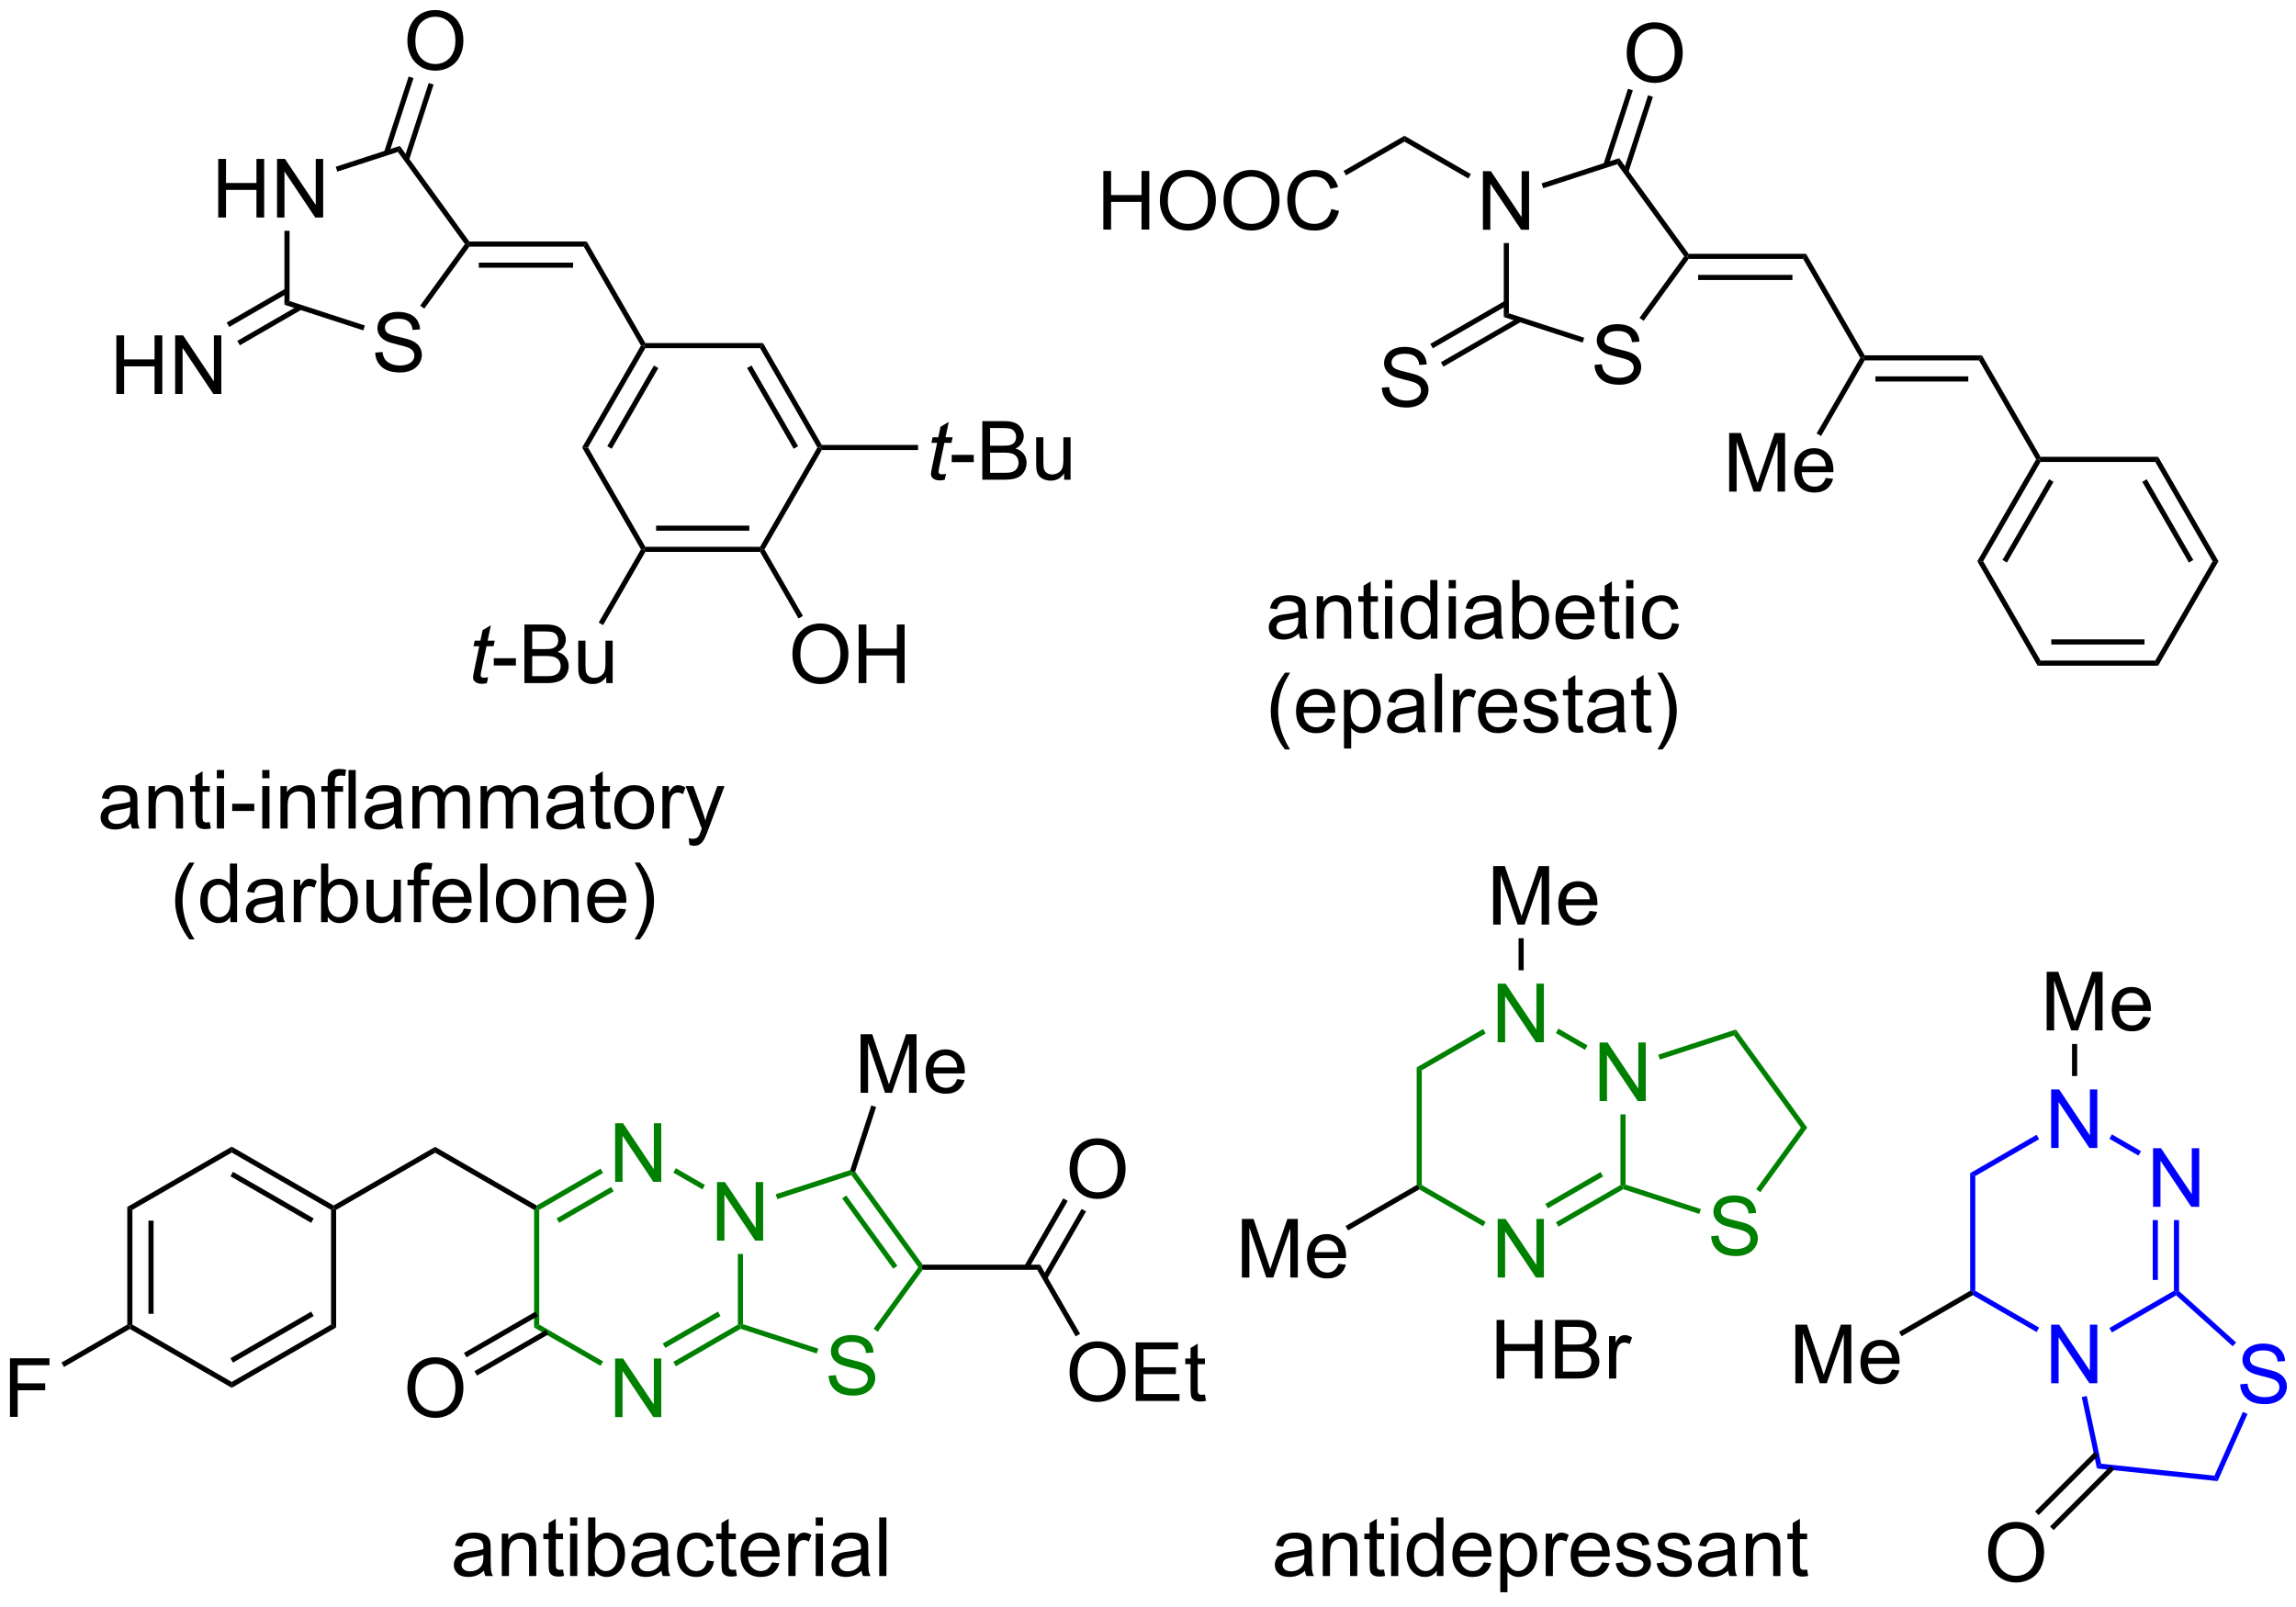 <?xml version="1.0" encoding="UTF-8"?>
<!DOCTYPE svg PUBLIC '-//W3C//DTD SVG 1.0//EN'
          'http://www.w3.org/TR/2001/REC-SVG-20010904/DTD/svg10.dtd'>
<svg stroke-dasharray="none" shape-rendering="auto" xmlns="http://www.w3.org/2000/svg" font-family="'Dialog'" text-rendering="auto" width="90" fill-opacity="1" color-interpolation="auto" color-rendering="auto" preserveAspectRatio="xMidYMid meet" font-size="12px" viewBox="0 0 90 63" fill="black" xmlns:xlink="http://www.w3.org/1999/xlink" stroke="black" image-rendering="auto" stroke-miterlimit="10" stroke-linecap="square" stroke-linejoin="miter" font-style="normal" stroke-width="1" height="63" stroke-dashoffset="0" font-weight="normal" stroke-opacity="1"
><!--Generated by the Batik Graphics2D SVG Generator--><defs id="genericDefs"
  /><g
  ><defs id="defs1"
    ><clipPath clipPathUnits="userSpaceOnUse" id="clipPath1"
      ><path d="M1.321 1.611 L232.26 1.611 L232.26 162.721 L1.321 162.721 L1.321 1.611 Z"
      /></clipPath
      ><clipPath clipPathUnits="userSpaceOnUse" id="clipPath2"
      ><path d="M-0.316 30.491 L-0.316 187.121 L224.202 187.121 L224.202 30.491 Z"
      /></clipPath
    ></defs
    ><g transform="scale(0.39,0.39) translate(-1.321,-1.611) matrix(1.029,0,0,1.029,1.646,-29.752)"
    ><path d="M134.656 68.351 L135.372 68.289 Q135.422 68.719 135.607 68.995 Q135.794 69.271 136.185 69.44 Q136.576 69.609 137.062 69.609 Q137.497 69.609 137.828 69.482 Q138.161 69.351 138.323 69.127 Q138.484 68.903 138.484 68.638 Q138.484 68.367 138.328 68.167 Q138.172 67.966 137.812 67.828 Q137.583 67.74 136.794 67.549 Q136.005 67.359 135.688 67.193 Q135.279 66.976 135.076 66.659 Q134.875 66.341 134.875 65.945 Q134.875 65.513 135.12 65.135 Q135.367 64.758 135.839 64.562 Q136.312 64.367 136.891 64.367 Q137.529 64.367 138.013 64.573 Q138.5 64.778 138.761 65.177 Q139.024 65.575 139.044 66.078 L138.318 66.133 Q138.258 65.591 137.919 65.315 Q137.583 65.036 136.922 65.036 Q136.234 65.036 135.919 65.289 Q135.607 65.539 135.607 65.896 Q135.607 66.203 135.828 66.403 Q136.047 66.601 136.971 66.812 Q137.896 67.021 138.24 67.177 Q138.74 67.406 138.977 67.76 Q139.216 68.115 139.216 68.575 Q139.216 69.031 138.953 69.437 Q138.693 69.841 138.201 70.068 Q137.711 70.292 137.099 70.292 Q136.32 70.292 135.794 70.065 Q135.271 69.836 134.971 69.383 Q134.672 68.927 134.656 68.351 Z" stroke="none" clip-path="url(#clipPath2)"
    /></g
    ><g transform="matrix(0.401,0,0,0.401,0.127,-12.223)"
    ><path d="M144.641 52.943 L144.641 47.216 L145.419 47.216 L148.427 51.711 L148.427 47.216 L149.154 47.216 L149.154 52.943 L148.375 52.943 L145.367 48.443 L145.367 52.943 L144.641 52.943 Z" stroke="none" clip-path="url(#clipPath2)"
    /></g
    ><g transform="matrix(0.401,0,0,0.401,0.127,-12.223)"
    ><path d="M140.781 66.327 L148.381 61.939 L148.131 61.506 L140.531 65.894 ZM139.746 64.534 L147.056 60.314 L146.806 59.881 L139.496 64.102 Z" stroke="none" clip-path="url(#clipPath2)"
    /></g
    ><g transform="matrix(0.401,0,0,0.401,0.127,-12.223)"
    ><path d="M147.181 61.111 L146.681 61.474 L146.681 54.242 L147.181 54.242 Z" stroke="none" clip-path="url(#clipPath2)"
    /></g
    ><g transform="matrix(0.401,0,0,0.401,0.127,-12.223)"
    ><path d="M143.465 47.503 L143.215 47.936 L136.972 44.331 L136.972 43.754 Z" stroke="none" clip-path="url(#clipPath2)"
    /></g
    ><g transform="matrix(0.401,0,0,0.401,0.127,-12.223)"
    ><path d="M155.553 66.155 L156.269 66.093 Q156.318 66.522 156.503 66.798 Q156.691 67.074 157.081 67.244 Q157.472 67.413 157.959 67.413 Q158.394 67.413 158.725 67.285 Q159.058 67.155 159.219 66.931 Q159.381 66.707 159.381 66.442 Q159.381 66.171 159.225 65.97 Q159.068 65.77 158.709 65.632 Q158.48 65.543 157.691 65.353 Q156.902 65.163 156.584 64.996 Q156.175 64.78 155.972 64.462 Q155.771 64.145 155.771 63.749 Q155.771 63.316 156.016 62.939 Q156.264 62.561 156.735 62.366 Q157.209 62.171 157.787 62.171 Q158.425 62.171 158.909 62.376 Q159.396 62.582 159.657 62.981 Q159.92 63.379 159.941 63.882 L159.214 63.936 Q159.154 63.395 158.816 63.119 Q158.48 62.84 157.818 62.84 Q157.131 62.84 156.816 63.093 Q156.503 63.343 156.503 63.699 Q156.503 64.007 156.725 64.207 Q156.943 64.405 157.868 64.616 Q158.792 64.824 159.136 64.981 Q159.636 65.21 159.873 65.564 Q160.113 65.918 160.113 66.379 Q160.113 66.835 159.85 67.241 Q159.589 67.645 159.097 67.871 Q158.607 68.095 157.995 68.095 Q157.217 68.095 156.691 67.869 Q156.167 67.639 155.868 67.186 Q155.568 66.731 155.553 66.155 Z" stroke="none" clip-path="url(#clipPath2)"
    /></g
    ><g transform="matrix(0.401,0,0,0.401,0.127,-12.223)"
    ><path d="M146.681 61.474 L147.181 61.111 L154.544 63.503 L154.389 63.979 Z" stroke="none" clip-path="url(#clipPath2)"
    /></g
    ><g transform="matrix(0.401,0,0,0.401,0.127,-12.223)"
    ><path d="M160.354 61.85 L159.949 61.556 L164.319 55.543 L164.628 55.543 L164.755 55.793 Z" stroke="none" clip-path="url(#clipPath2)"
    /></g
    ><g transform="matrix(0.401,0,0,0.401,0.127,-12.223)"
    ><path d="M164.755 55.293 L164.628 55.543 L164.319 55.543 L157.773 46.533 L157.964 45.945 Z" stroke="none" clip-path="url(#clipPath2)"
    /></g
    ><g transform="matrix(0.401,0,0,0.401,0.127,-12.223)"
    ><path d="M157.964 45.945 L157.773 46.533 L150.533 48.885 L150.379 48.41 Z" stroke="none" clip-path="url(#clipPath2)"
    /></g
    ><g transform="matrix(0.401,0,0,0.401,0.127,-12.223)"
    ><path d="M107.537 52.923 L107.537 47.196 L108.295 47.196 L108.295 49.548 L111.271 49.548 L111.271 47.196 L112.029 47.196 L112.029 52.923 L111.271 52.923 L111.271 50.222 L108.295 50.222 L108.295 52.923 L107.537 52.923 ZM113.062 50.133 Q113.062 48.706 113.827 47.902 Q114.593 47.094 115.804 47.094 Q116.596 47.094 117.231 47.475 Q117.869 47.852 118.202 48.529 Q118.538 49.206 118.538 50.066 Q118.538 50.938 118.187 51.626 Q117.835 52.313 117.189 52.667 Q116.546 53.022 115.799 53.022 Q114.992 53.022 114.353 52.631 Q113.718 52.238 113.39 51.563 Q113.062 50.886 113.062 50.133 ZM113.843 50.144 Q113.843 51.18 114.398 51.777 Q114.955 52.37 115.796 52.37 Q116.65 52.37 117.202 51.769 Q117.757 51.167 117.757 50.063 Q117.757 49.363 117.52 48.842 Q117.283 48.321 116.827 48.035 Q116.374 47.745 115.807 47.745 Q115.002 47.745 114.421 48.3 Q113.843 48.852 113.843 50.144 ZM119.284 50.133 Q119.284 48.706 120.05 47.902 Q120.816 47.094 122.027 47.094 Q122.818 47.094 123.454 47.475 Q124.092 47.852 124.425 48.529 Q124.761 49.206 124.761 50.066 Q124.761 50.938 124.409 51.626 Q124.058 52.313 123.412 52.667 Q122.769 53.022 122.021 53.022 Q121.214 53.022 120.576 52.631 Q119.941 52.238 119.612 51.563 Q119.284 50.886 119.284 50.133 ZM120.066 50.144 Q120.066 51.18 120.62 51.777 Q121.178 52.37 122.019 52.37 Q122.873 52.37 123.425 51.769 Q123.98 51.167 123.98 50.063 Q123.98 49.363 123.743 48.842 Q123.506 48.321 123.05 48.035 Q122.597 47.745 122.029 47.745 Q121.225 47.745 120.644 48.3 Q120.066 48.852 120.066 50.144 ZM129.822 50.915 L130.58 51.105 Q130.343 52.04 129.723 52.532 Q129.103 53.022 128.21 53.022 Q127.283 53.022 126.702 52.644 Q126.124 52.266 125.82 51.553 Q125.517 50.837 125.517 50.016 Q125.517 49.12 125.859 48.456 Q126.202 47.79 126.833 47.443 Q127.463 47.097 128.221 47.097 Q129.08 47.097 129.666 47.535 Q130.252 47.972 130.484 48.766 L129.736 48.941 Q129.538 48.316 129.158 48.032 Q128.78 47.745 128.205 47.745 Q127.546 47.745 127.101 48.063 Q126.658 48.378 126.478 48.912 Q126.299 49.446 126.299 50.011 Q126.299 50.743 126.512 51.287 Q126.726 51.831 127.174 52.102 Q127.624 52.37 128.148 52.37 Q128.783 52.37 129.223 52.003 Q129.666 51.636 129.822 50.915 Z" stroke="none" clip-path="url(#clipPath2)"
    /></g
    ><g transform="matrix(0.401,0,0,0.401,0.127,-12.223)"
    ><path d="M136.972 43.754 L136.972 44.331 L131.266 47.625 L131.016 47.192 Z" stroke="none" clip-path="url(#clipPath2)"
    /></g
    ><g transform="matrix(0.401,0,0,0.401,0.127,-12.223)"
    ><path d="M164.755 55.793 L164.628 55.543 L164.755 55.293 L176.232 55.293 L175.944 55.793 ZM165.679 57.855 L174.897 57.855 L174.897 57.355 L165.679 57.355 Z" stroke="none" clip-path="url(#clipPath2)"
    /></g
    ><g transform="matrix(0.401,0,0,0.401,0.127,-12.223)"
    ><path d="M158.698 35.701 Q158.698 34.274 159.463 33.469 Q160.229 32.662 161.44 32.662 Q162.232 32.662 162.867 33.042 Q163.505 33.419 163.838 34.096 Q164.174 34.774 164.174 35.633 Q164.174 36.505 163.823 37.193 Q163.471 37.88 162.825 38.234 Q162.182 38.589 161.435 38.589 Q160.627 38.589 159.989 38.198 Q159.354 37.805 159.026 37.13 Q158.698 36.453 158.698 35.701 ZM159.479 35.711 Q159.479 36.748 160.034 37.344 Q160.591 37.938 161.432 37.938 Q162.286 37.938 162.838 37.336 Q163.393 36.734 163.393 35.63 Q163.393 34.93 163.156 34.409 Q162.919 33.888 162.463 33.602 Q162.01 33.313 161.442 33.313 Q160.638 33.313 160.057 33.867 Q159.479 34.419 159.479 35.711 Z" stroke="none" clip-path="url(#clipPath2)"
    /></g
    ><g transform="matrix(0.401,0,0,0.401,0.127,-12.223)"
    ><path d="M158.855 47.347 L161.259 39.951 L160.783 39.796 L158.38 47.193 ZM156.894 46.71 L159.297 39.313 L158.821 39.159 L156.418 46.556 Z" stroke="none" clip-path="url(#clipPath2)"
    /></g
    ><g transform="matrix(0.401,0,0,0.401,0.127,-12.223)"
    ><path d="M175.944 55.793 L176.232 55.293 L181.962 65.217 L181.818 65.467 L181.529 65.467 Z" stroke="none" clip-path="url(#clipPath2)"
    /></g
    ><g transform="matrix(0.401,0,0,0.401,0.127,-12.223)"
    ><path d="M168.711 78.542 L168.711 72.815 L169.852 72.815 L171.209 76.87 Q171.396 77.435 171.482 77.716 Q171.578 77.404 171.787 76.8 L173.157 72.815 L174.178 72.815 L174.178 78.542 L173.446 78.542 L173.446 73.748 L171.782 78.542 L171.099 78.542 L169.443 73.667 L169.443 78.542 L168.711 78.542 ZM178.149 77.206 L178.875 77.295 Q178.703 77.933 178.237 78.284 Q177.774 78.636 177.053 78.636 Q176.141 78.636 175.607 78.076 Q175.076 77.513 175.076 76.503 Q175.076 75.456 175.615 74.878 Q176.154 74.3 177.013 74.3 Q177.844 74.3 178.37 74.868 Q178.899 75.433 178.899 76.459 Q178.899 76.521 178.896 76.646 L175.803 76.646 Q175.842 77.331 176.188 77.696 Q176.537 78.058 177.055 78.058 Q177.443 78.058 177.717 77.855 Q177.99 77.651 178.149 77.206 ZM175.842 76.068 L178.157 76.068 Q178.11 75.545 177.891 75.284 Q177.555 74.878 177.021 74.878 Q176.537 74.878 176.206 75.204 Q175.875 75.526 175.842 76.068 Z" stroke="none" clip-path="url(#clipPath2)"
    /></g
    ><g transform="matrix(0.401,0,0,0.401,0.127,-12.223)"
    ><path d="M181.529 65.467 L181.818 65.467 L181.962 65.717 L177.696 73.106 L177.263 72.856 Z" stroke="none" clip-path="url(#clipPath2)"
    /></g
    ><g transform="matrix(0.401,0,0,0.401,0.127,-12.223)"
    ><path d="M181.962 65.717 L181.818 65.467 L181.962 65.217 L193.422 65.217 L193.134 65.717 ZM183.009 67.78 L192.087 67.78 L192.087 67.28 L183.009 67.28 Z" stroke="none" clip-path="url(#clipPath2)"
    /></g
    ><g transform="matrix(0.401,0,0,0.401,0.127,-12.223)"
    ><path d="M193.134 65.717 L193.422 65.217 L199.152 75.142 L199.008 75.392 L198.719 75.392 Z" stroke="none" clip-path="url(#clipPath2)"
    /></g
    ><g transform="matrix(0.401,0,0,0.401,0.127,-12.223)"
    ><path d="M198.719 75.392 L199.008 75.392 L199.152 75.642 L193.547 85.351 L192.969 85.351 ZM199.987 77.337 L195.432 85.226 L195.865 85.476 L200.42 77.587 Z" stroke="none" clip-path="url(#clipPath2)"
    /></g
    ><g transform="matrix(0.401,0,0,0.401,0.127,-12.223)"
    ><path d="M192.969 85.351 L193.547 85.351 L199.152 95.061 L198.864 95.561 Z" stroke="none" clip-path="url(#clipPath2)"
    /></g
    ><g transform="matrix(0.401,0,0,0.401,0.127,-12.223)"
    ><path d="M198.864 95.561 L199.152 95.061 L210.364 95.061 L210.652 95.561 ZM200.203 93.491 L209.313 93.491 L209.313 92.991 L200.203 92.991 Z" stroke="none" clip-path="url(#clipPath2)"
    /></g
    ><g transform="matrix(0.401,0,0,0.401,0.127,-12.223)"
    ><path d="M210.652 95.561 L210.364 95.061 L215.969 85.351 L216.547 85.351 Z" stroke="none" clip-path="url(#clipPath2)"
    /></g
    ><g transform="matrix(0.401,0,0,0.401,0.127,-12.223)"
    ><path d="M216.547 85.351 L215.969 85.351 L210.364 75.642 L210.652 75.142 ZM214.084 85.226 L209.529 77.337 L209.096 77.587 L213.651 85.476 Z" stroke="none" clip-path="url(#clipPath2)"
    /></g
    ><g transform="matrix(0.401,0,0,0.401,0.127,-12.223)"
    ><path d="M210.652 75.142 L210.364 75.642 L199.152 75.642 L199.008 75.392 L199.152 75.142 Z" stroke="none" clip-path="url(#clipPath2)"
    /></g
    ><g transform="matrix(0.401,0,0,0.401,0.127,-12.223)"
    ><path d="M126.653 92.405 Q126.263 92.738 125.901 92.876 Q125.541 93.011 125.127 93.011 Q124.442 93.011 124.075 92.678 Q123.708 92.342 123.708 91.824 Q123.708 91.519 123.846 91.267 Q123.987 91.014 124.21 90.863 Q124.434 90.709 124.716 90.631 Q124.924 90.576 125.341 90.527 Q126.192 90.425 126.596 90.285 Q126.599 90.139 126.599 90.1 Q126.599 89.67 126.401 89.496 Q126.13 89.256 125.599 89.256 Q125.104 89.256 124.867 89.431 Q124.63 89.605 124.518 90.045 L123.83 89.951 Q123.924 89.511 124.138 89.24 Q124.354 88.967 124.76 88.821 Q125.166 88.675 125.7 88.675 Q126.231 88.675 126.562 88.8 Q126.895 88.925 127.052 89.115 Q127.208 89.303 127.27 89.592 Q127.307 89.772 127.307 90.24 L127.307 91.178 Q127.307 92.16 127.351 92.42 Q127.395 92.678 127.528 92.918 L126.794 92.918 Q126.684 92.699 126.653 92.405 ZM126.596 90.834 Q126.213 90.99 125.447 91.1 Q125.013 91.162 124.833 91.24 Q124.653 91.319 124.554 91.47 Q124.458 91.621 124.458 91.803 Q124.458 92.084 124.671 92.272 Q124.885 92.459 125.294 92.459 Q125.7 92.459 126.015 92.282 Q126.333 92.105 126.481 91.795 Q126.596 91.558 126.596 91.092 L126.596 90.834 ZM128.397 92.918 L128.397 88.769 L129.03 88.769 L129.03 89.358 Q129.485 88.675 130.35 88.675 Q130.725 88.675 131.037 88.811 Q131.352 88.944 131.509 89.162 Q131.665 89.381 131.727 89.683 Q131.766 89.879 131.766 90.365 L131.766 92.918 L131.063 92.918 L131.063 90.394 Q131.063 89.965 130.98 89.751 Q130.899 89.537 130.691 89.412 Q130.483 89.285 130.201 89.285 Q129.751 89.285 129.425 89.571 Q129.1 89.855 129.1 90.652 L129.1 92.918 L128.397 92.918 ZM134.38 92.287 L134.481 92.91 Q134.184 92.972 133.95 92.972 Q133.567 92.972 133.356 92.853 Q133.145 92.73 133.059 92.532 Q132.974 92.334 132.974 91.701 L132.974 89.316 L132.458 89.316 L132.458 88.769 L132.974 88.769 L132.974 87.74 L133.674 87.319 L133.674 88.769 L134.38 88.769 L134.38 89.316 L133.674 89.316 L133.674 91.74 Q133.674 92.043 133.71 92.129 Q133.747 92.215 133.83 92.267 Q133.916 92.316 134.072 92.316 Q134.19 92.316 134.38 92.287 ZM135.071 87.998 L135.071 87.191 L135.774 87.191 L135.774 87.998 L135.071 87.998 ZM135.071 92.918 L135.071 88.769 L135.774 88.769 L135.774 92.918 L135.071 92.918 ZM139.536 92.918 L139.536 92.394 Q139.143 93.011 138.377 93.011 Q137.88 93.011 137.463 92.738 Q137.049 92.465 136.82 91.975 Q136.591 91.483 136.591 90.847 Q136.591 90.225 136.796 89.72 Q137.005 89.215 137.419 88.946 Q137.833 88.675 138.346 88.675 Q138.721 88.675 139.012 88.834 Q139.307 88.99 139.489 89.246 L139.489 87.191 L140.19 87.191 L140.19 92.918 L139.536 92.918 ZM137.315 90.847 Q137.315 91.644 137.651 92.04 Q137.987 92.433 138.442 92.433 Q138.903 92.433 139.226 92.056 Q139.549 91.678 139.549 90.905 Q139.549 90.053 139.221 89.655 Q138.893 89.256 138.411 89.256 Q137.942 89.256 137.627 89.639 Q137.315 90.022 137.315 90.847 ZM141.298 87.998 L141.298 87.191 L142.001 87.191 L142.001 87.998 L141.298 87.998 ZM141.298 92.918 L141.298 88.769 L142.001 88.769 L142.001 92.918 L141.298 92.918 ZM145.778 92.405 Q145.387 92.738 145.026 92.876 Q144.666 93.011 144.252 93.011 Q143.567 93.011 143.2 92.678 Q142.833 92.342 142.833 91.824 Q142.833 91.519 142.971 91.267 Q143.112 91.014 143.335 90.863 Q143.559 90.709 143.841 90.631 Q144.049 90.576 144.466 90.527 Q145.317 90.425 145.721 90.285 Q145.724 90.139 145.724 90.1 Q145.724 89.67 145.526 89.496 Q145.255 89.256 144.724 89.256 Q144.229 89.256 143.992 89.431 Q143.755 89.605 143.643 90.045 L142.955 89.951 Q143.049 89.511 143.262 89.24 Q143.479 88.967 143.885 88.821 Q144.291 88.675 144.825 88.675 Q145.356 88.675 145.687 88.8 Q146.02 88.925 146.177 89.115 Q146.333 89.303 146.395 89.592 Q146.432 89.772 146.432 90.24 L146.432 91.178 Q146.432 92.16 146.476 92.42 Q146.52 92.678 146.653 92.918 L145.919 92.918 Q145.809 92.699 145.778 92.405 ZM145.721 90.834 Q145.338 90.99 144.572 91.1 Q144.137 91.162 143.958 91.24 Q143.778 91.319 143.679 91.47 Q143.583 91.621 143.583 91.803 Q143.583 92.084 143.796 92.272 Q144.01 92.459 144.419 92.459 Q144.825 92.459 145.14 92.282 Q145.458 92.105 145.606 91.795 Q145.721 91.558 145.721 91.092 L145.721 90.834 ZM148.17 92.918 L147.516 92.918 L147.516 87.191 L148.22 87.191 L148.22 89.233 Q148.665 88.675 149.358 88.675 Q149.74 88.675 150.082 88.829 Q150.423 88.983 150.644 89.264 Q150.865 89.543 150.99 89.938 Q151.115 90.332 151.115 90.78 Q151.115 91.847 150.587 92.431 Q150.061 93.011 149.321 93.011 Q148.587 93.011 148.17 92.397 L148.17 92.918 ZM148.162 90.811 Q148.162 91.558 148.365 91.889 Q148.696 92.433 149.264 92.433 Q149.725 92.433 150.061 92.032 Q150.397 91.631 150.397 90.84 Q150.397 90.027 150.074 89.642 Q149.751 89.254 149.295 89.254 Q148.834 89.254 148.498 89.655 Q148.162 90.053 148.162 90.811 ZM154.809 91.582 L155.536 91.67 Q155.364 92.308 154.898 92.66 Q154.434 93.011 153.713 93.011 Q152.802 93.011 152.268 92.451 Q151.737 91.889 151.737 90.879 Q151.737 89.832 152.276 89.254 Q152.815 88.675 153.674 88.675 Q154.505 88.675 155.031 89.243 Q155.559 89.808 155.559 90.834 Q155.559 90.897 155.557 91.022 L152.463 91.022 Q152.502 91.707 152.849 92.071 Q153.197 92.433 153.716 92.433 Q154.104 92.433 154.377 92.23 Q154.651 92.027 154.809 91.582 ZM152.502 90.444 L154.817 90.444 Q154.77 89.92 154.552 89.66 Q154.216 89.254 153.682 89.254 Q153.197 89.254 152.867 89.579 Q152.536 89.902 152.502 90.444 ZM157.954 92.287 L158.055 92.91 Q157.759 92.972 157.524 92.972 Q157.141 92.972 156.93 92.853 Q156.72 92.73 156.634 92.532 Q156.548 92.334 156.548 91.701 L156.548 89.316 L156.032 89.316 L156.032 88.769 L156.548 88.769 L156.548 87.74 L157.248 87.319 L157.248 88.769 L157.954 88.769 L157.954 89.316 L157.248 89.316 L157.248 91.74 Q157.248 92.043 157.285 92.129 Q157.321 92.215 157.405 92.267 Q157.49 92.316 157.647 92.316 Q157.764 92.316 157.954 92.287 ZM158.645 87.998 L158.645 87.191 L159.349 87.191 L159.349 87.998 L158.645 87.998 ZM158.645 92.918 L158.645 88.769 L159.349 88.769 L159.349 92.918 L158.645 92.918 ZM163.126 91.397 L163.819 91.488 Q163.704 92.201 163.238 92.608 Q162.772 93.011 162.092 93.011 Q161.24 93.011 160.722 92.454 Q160.204 91.897 160.204 90.858 Q160.204 90.186 160.425 89.683 Q160.649 89.178 161.105 88.928 Q161.561 88.675 162.095 88.675 Q162.772 88.675 163.201 89.017 Q163.631 89.358 163.751 89.988 L163.069 90.092 Q162.97 89.675 162.722 89.465 Q162.475 89.254 162.123 89.254 Q161.592 89.254 161.259 89.634 Q160.928 90.014 160.928 90.84 Q160.928 91.675 161.248 92.056 Q161.569 92.433 162.084 92.433 Q162.498 92.433 162.774 92.181 Q163.053 91.925 163.126 91.397 Z" stroke="none" clip-path="url(#clipPath2)"
    /></g
    ><g transform="matrix(0.401,0,0,0.401,0.127,-12.223)"
    ><path d="M125.291 103.752 Q124.708 103.018 124.304 102.034 Q123.903 101.047 123.903 99.992 Q123.903 99.062 124.205 98.211 Q124.557 97.224 125.291 96.242 L125.794 96.242 Q125.322 97.055 125.169 97.403 Q124.932 97.943 124.794 98.528 Q124.627 99.258 124.627 99.997 Q124.627 101.875 125.794 103.752 L125.291 103.752 ZM129.45 100.732 L130.177 100.82 Q130.005 101.458 129.539 101.81 Q129.075 102.161 128.354 102.161 Q127.442 102.161 126.908 101.601 Q126.377 101.039 126.377 100.028 Q126.377 98.982 126.916 98.403 Q127.455 97.825 128.315 97.825 Q129.145 97.825 129.671 98.393 Q130.2 98.958 130.2 99.984 Q130.2 100.047 130.197 100.172 L127.104 100.172 Q127.143 100.857 127.489 101.221 Q127.838 101.583 128.356 101.583 Q128.744 101.583 129.018 101.38 Q129.291 101.177 129.45 100.732 ZM127.143 99.594 L129.458 99.594 Q129.411 99.07 129.192 98.81 Q128.856 98.403 128.322 98.403 Q127.838 98.403 127.507 98.729 Q127.177 99.052 127.143 99.594 ZM131.061 103.659 L131.061 97.919 L131.701 97.919 L131.701 98.458 Q131.928 98.141 132.212 97.984 Q132.498 97.825 132.905 97.825 Q133.436 97.825 133.842 98.099 Q134.248 98.372 134.454 98.87 Q134.662 99.367 134.662 99.961 Q134.662 100.599 134.433 101.109 Q134.204 101.617 133.769 101.891 Q133.334 102.161 132.852 102.161 Q132.501 102.161 132.222 102.013 Q131.944 101.865 131.764 101.638 L131.764 103.659 L131.061 103.659 ZM131.696 100.016 Q131.696 100.818 132.019 101.2 Q132.345 101.583 132.805 101.583 Q133.274 101.583 133.608 101.187 Q133.944 100.789 133.944 99.958 Q133.944 99.164 133.615 98.771 Q133.29 98.375 132.837 98.375 Q132.389 98.375 132.042 98.797 Q131.696 99.216 131.696 100.016 ZM138.216 101.555 Q137.825 101.888 137.463 102.026 Q137.104 102.161 136.69 102.161 Q136.005 102.161 135.637 101.828 Q135.27 101.492 135.27 100.974 Q135.27 100.669 135.408 100.417 Q135.549 100.164 135.773 100.013 Q135.997 99.859 136.278 99.781 Q136.487 99.726 136.903 99.677 Q137.755 99.575 138.158 99.435 Q138.161 99.289 138.161 99.25 Q138.161 98.82 137.963 98.646 Q137.692 98.406 137.161 98.406 Q136.666 98.406 136.429 98.581 Q136.192 98.755 136.08 99.195 L135.393 99.101 Q135.487 98.661 135.7 98.391 Q135.916 98.117 136.322 97.971 Q136.729 97.825 137.262 97.825 Q137.794 97.825 138.125 97.95 Q138.458 98.075 138.614 98.266 Q138.77 98.453 138.833 98.742 Q138.869 98.922 138.869 99.391 L138.869 100.328 Q138.869 101.31 138.914 101.57 Q138.958 101.828 139.091 102.068 L138.356 102.068 Q138.247 101.849 138.216 101.555 ZM138.158 99.984 Q137.776 100.141 137.01 100.25 Q136.575 100.312 136.395 100.391 Q136.216 100.469 136.117 100.62 Q136.02 100.771 136.02 100.953 Q136.02 101.234 136.234 101.422 Q136.447 101.609 136.856 101.609 Q137.262 101.609 137.578 101.432 Q137.895 101.255 138.044 100.945 Q138.158 100.708 138.158 100.242 L138.158 99.984 ZM139.944 102.068 L139.944 96.341 L140.647 96.341 L140.647 102.068 L139.944 102.068 ZM141.729 102.068 L141.729 97.919 L142.362 97.919 L142.362 98.547 Q142.604 98.107 142.807 97.966 Q143.012 97.825 143.26 97.825 Q143.614 97.825 143.981 98.052 L143.739 98.703 Q143.481 98.552 143.224 98.552 Q142.994 98.552 142.809 98.69 Q142.627 98.828 142.549 99.075 Q142.432 99.45 142.432 99.896 L142.432 102.068 L141.729 102.068 ZM147.239 100.732 L147.966 100.82 Q147.794 101.458 147.328 101.81 Q146.864 102.161 146.143 102.161 Q145.231 102.161 144.697 101.601 Q144.166 101.039 144.166 100.028 Q144.166 98.982 144.705 98.403 Q145.244 97.825 146.104 97.825 Q146.934 97.825 147.46 98.393 Q147.989 98.958 147.989 99.984 Q147.989 100.047 147.987 100.172 L144.893 100.172 Q144.932 100.857 145.278 101.221 Q145.627 101.583 146.145 101.583 Q146.533 101.583 146.807 101.38 Q147.08 101.177 147.239 100.732 ZM144.932 99.594 L147.247 99.594 Q147.2 99.07 146.981 98.81 Q146.645 98.403 146.112 98.403 Q145.627 98.403 145.296 98.729 Q144.966 99.052 144.932 99.594 ZM148.569 100.828 L149.264 100.719 Q149.321 101.138 149.589 101.362 Q149.858 101.583 150.337 101.583 Q150.821 101.583 151.055 101.385 Q151.29 101.187 151.29 100.922 Q151.29 100.685 151.084 100.547 Q150.938 100.453 150.365 100.31 Q149.592 100.115 149.292 99.971 Q148.993 99.828 148.839 99.578 Q148.686 99.325 148.686 99.021 Q148.686 98.742 148.811 98.508 Q148.938 98.271 149.157 98.115 Q149.321 97.992 149.605 97.909 Q149.889 97.825 150.212 97.825 Q150.701 97.825 151.069 97.966 Q151.438 98.107 151.613 98.346 Q151.79 98.586 151.858 98.99 L151.17 99.083 Q151.123 98.763 150.897 98.583 Q150.673 98.403 150.264 98.403 Q149.78 98.403 149.571 98.565 Q149.365 98.724 149.365 98.937 Q149.365 99.075 149.451 99.185 Q149.537 99.297 149.72 99.372 Q149.826 99.411 150.342 99.552 Q151.087 99.75 151.381 99.877 Q151.678 100.005 151.845 100.247 Q152.014 100.49 152.014 100.849 Q152.014 101.2 151.808 101.51 Q151.602 101.82 151.214 101.992 Q150.829 102.161 150.342 102.161 Q149.532 102.161 149.108 101.825 Q148.686 101.49 148.569 100.828 ZM154.384 101.437 L154.485 102.06 Q154.188 102.122 153.954 102.122 Q153.571 102.122 153.36 102.002 Q153.149 101.88 153.063 101.682 Q152.977 101.484 152.977 100.851 L152.977 98.466 L152.462 98.466 L152.462 97.919 L152.977 97.919 L152.977 96.891 L153.678 96.469 L153.678 97.919 L154.384 97.919 L154.384 98.466 L153.678 98.466 L153.678 100.891 Q153.678 101.193 153.714 101.278 Q153.751 101.365 153.834 101.417 Q153.92 101.466 154.076 101.466 Q154.194 101.466 154.384 101.437 ZM157.778 101.555 Q157.387 101.888 157.026 102.026 Q156.666 102.161 156.252 102.161 Q155.567 102.161 155.2 101.828 Q154.833 101.492 154.833 100.974 Q154.833 100.669 154.971 100.417 Q155.112 100.164 155.335 100.013 Q155.559 99.859 155.841 99.781 Q156.049 99.726 156.466 99.677 Q157.317 99.575 157.721 99.435 Q157.724 99.289 157.724 99.25 Q157.724 98.82 157.526 98.646 Q157.255 98.406 156.724 98.406 Q156.229 98.406 155.992 98.581 Q155.755 98.755 155.643 99.195 L154.955 99.101 Q155.049 98.661 155.262 98.391 Q155.479 98.117 155.885 97.971 Q156.291 97.825 156.825 97.825 Q157.356 97.825 157.687 97.95 Q158.02 98.075 158.177 98.266 Q158.333 98.453 158.395 98.742 Q158.432 98.922 158.432 99.391 L158.432 100.328 Q158.432 101.31 158.476 101.57 Q158.52 101.828 158.653 102.068 L157.919 102.068 Q157.809 101.849 157.778 101.555 ZM157.721 99.984 Q157.338 100.141 156.572 100.25 Q156.137 100.312 155.958 100.391 Q155.778 100.469 155.679 100.62 Q155.583 100.771 155.583 100.953 Q155.583 101.234 155.796 101.422 Q156.01 101.609 156.419 101.609 Q156.825 101.609 157.14 101.432 Q157.458 101.255 157.606 100.945 Q157.721 100.708 157.721 100.242 L157.721 99.984 ZM161.055 101.437 L161.157 102.06 Q160.86 102.122 160.626 102.122 Q160.243 102.122 160.032 102.002 Q159.821 101.88 159.735 101.682 Q159.649 101.484 159.649 100.851 L159.649 98.466 L159.134 98.466 L159.134 97.919 L159.649 97.919 L159.649 96.891 L160.35 96.469 L160.35 97.919 L161.055 97.919 L161.055 98.466 L160.35 98.466 L160.35 100.891 Q160.35 101.193 160.386 101.278 Q160.423 101.365 160.506 101.417 Q160.592 101.466 160.748 101.466 Q160.865 101.466 161.055 101.437 ZM162.205 103.752 L161.7 103.752 Q162.869 101.875 162.869 99.997 Q162.869 99.263 162.7 98.539 Q162.567 97.953 162.33 97.414 Q162.177 97.062 161.7 96.242 L162.205 96.242 Q162.94 97.224 163.291 98.211 Q163.591 99.062 163.591 99.992 Q163.591 101.047 163.187 102.034 Q162.783 103.018 162.205 103.752 Z" stroke="none" clip-path="url(#clipPath2)"
    /></g
    ><g fill="green" transform="matrix(0.401,0,0,0.401,0.127,-12.223)" stroke="green"
    ><path d="M51.893 148.765 L52.143 148.621 L52.393 148.765 L52.393 159.976 L51.893 160.265 Z" stroke="none" clip-path="url(#clipPath2)"
    /></g
    ><g fill="green" transform="matrix(0.401,0,0,0.401,0.127,-12.223)" stroke="green"
    ><path d="M59.811 169.021 L59.811 163.294 L60.59 163.294 L63.598 167.789 L63.598 163.294 L64.324 163.294 L64.324 169.021 L63.546 169.021 L60.538 164.521 L60.538 169.021 L59.811 169.021 Z" stroke="none" clip-path="url(#clipPath2)"
    /></g
    ><g fill="green" transform="matrix(0.401,0,0,0.401,0.127,-12.223)" stroke="green"
    ><path d="M69.771 151.771 L69.771 146.044 L70.549 146.044 L73.557 150.539 L73.557 146.044 L74.284 146.044 L74.284 151.771 L73.505 151.771 L70.497 147.271 L70.497 151.771 L69.771 151.771 Z" stroke="none" clip-path="url(#clipPath2)"
    /></g
    ><g fill="green" transform="matrix(0.401,0,0,0.401,0.127,-12.223)" stroke="green"
    ><path d="M59.811 146.021 L59.811 140.294 L60.59 140.294 L63.598 144.789 L63.598 140.294 L64.324 140.294 L64.324 146.021 L63.546 146.021 L60.538 141.521 L60.538 146.021 L59.811 146.021 Z" stroke="none" clip-path="url(#clipPath2)"
    /></g
    ><g fill="green" transform="matrix(0.401,0,0,0.401,0.127,-12.223)" stroke="green"
    ><path d="M51.893 160.265 L52.393 159.976 L58.636 163.581 L58.386 164.014 Z" stroke="none" clip-path="url(#clipPath2)"
    /></g
    ><g fill="green" transform="matrix(0.401,0,0,0.401,0.127,-12.223)" stroke="green"
    ><path d="M65.752 164.052 L65.502 163.619 L71.811 159.976 L72.061 160.121 L72.09 160.393 ZM64.717 162.259 L70.116 159.142 L69.866 158.709 L64.467 161.826 Z" stroke="none" clip-path="url(#clipPath2)"
    /></g
    ><g fill="green" transform="matrix(0.401,0,0,0.401,0.127,-12.223)" stroke="green"
    ><path d="M72.311 159.939 L72.061 160.121 L71.811 159.976 L71.811 153.071 L72.311 153.071 Z" stroke="none" clip-path="url(#clipPath2)"
    /></g
    ><g fill="green" transform="matrix(0.401,0,0,0.401,0.127,-12.223)" stroke="green"
    ><path d="M68.596 146.331 L68.346 146.764 L65.502 145.122 L65.752 144.689 Z" stroke="none" clip-path="url(#clipPath2)"
    /></g
    ><g fill="green" transform="matrix(0.401,0,0,0.401,0.127,-12.223)" stroke="green"
    ><path d="M58.386 144.727 L58.636 145.16 L52.393 148.765 L52.143 148.621 L52.143 148.332 ZM59.421 146.52 L54.088 149.599 L54.338 150.032 L59.671 146.953 Z" stroke="none" clip-path="url(#clipPath2)"
    /></g
    ><g fill="green" transform="matrix(0.401,0,0,0.401,0.127,-12.223)" stroke="green"
    ><path d="M80.683 164.983 L81.399 164.921 Q81.448 165.35 81.633 165.626 Q81.821 165.903 82.212 166.072 Q82.602 166.241 83.089 166.241 Q83.524 166.241 83.855 166.113 Q84.188 165.983 84.35 165.759 Q84.511 165.535 84.511 165.27 Q84.511 164.999 84.355 164.798 Q84.198 164.598 83.839 164.46 Q83.61 164.371 82.821 164.181 Q82.032 163.991 81.714 163.824 Q81.305 163.608 81.102 163.291 Q80.902 162.973 80.902 162.577 Q80.902 162.145 81.146 161.767 Q81.394 161.389 81.865 161.194 Q82.339 160.999 82.917 160.999 Q83.555 160.999 84.04 161.205 Q84.527 161.41 84.787 161.809 Q85.05 162.207 85.071 162.71 L84.344 162.764 Q84.284 162.223 83.946 161.947 Q83.61 161.668 82.948 161.668 Q82.261 161.668 81.946 161.921 Q81.633 162.171 81.633 162.528 Q81.633 162.835 81.855 163.035 Q82.073 163.233 82.998 163.444 Q83.922 163.653 84.266 163.809 Q84.766 164.038 85.003 164.392 Q85.243 164.746 85.243 165.207 Q85.243 165.663 84.98 166.069 Q84.719 166.473 84.227 166.699 Q83.738 166.923 83.126 166.923 Q82.347 166.923 81.821 166.697 Q81.297 166.468 80.998 166.014 Q80.698 165.559 80.683 164.983 Z" stroke="none" clip-path="url(#clipPath2)"
    /></g
    ><g fill="green" transform="matrix(0.401,0,0,0.401,0.127,-12.223)" stroke="green"
    ><path d="M72.09 160.393 L72.061 160.121 L72.311 159.939 L79.674 162.331 L79.519 162.807 Z" stroke="none" clip-path="url(#clipPath2)"
    /></g
    ><g fill="green" transform="matrix(0.401,0,0,0.401,0.127,-12.223)" stroke="green"
    ><path d="M85.484 160.679 L85.08 160.385 L89.449 154.371 L89.758 154.371 L89.885 154.621 Z" stroke="none" clip-path="url(#clipPath2)"
    /></g
    ><g fill="green" transform="matrix(0.401,0,0,0.401,0.127,-12.223)" stroke="green"
    ><path d="M89.885 154.121 L89.758 154.371 L89.449 154.371 L82.903 145.361 L82.999 145.067 L83.276 145.023 ZM87.402 154.224 L82.41 147.353 L82.006 147.647 L86.997 154.518 Z" stroke="none" clip-path="url(#clipPath2)"
    /></g
    ><g fill="green" transform="matrix(0.401,0,0,0.401,0.127,-12.223)" stroke="green"
    ><path d="M82.8 144.869 L82.999 145.067 L82.903 145.361 L75.664 147.713 L75.509 147.238 Z" stroke="none" clip-path="url(#clipPath2)"
    /></g
    ><g transform="matrix(0.401,0,0,0.401,0.127,-12.223)"
    ><path d="M52.143 148.332 L52.143 148.621 L51.893 148.765 L42.218 143.179 L42.218 142.602 Z" stroke="none" clip-path="url(#clipPath2)"
    /></g
    ><g transform="matrix(0.401,0,0,0.401,0.127,-12.223)"
    ><path d="M39.506 166.212 Q39.506 164.785 40.272 163.98 Q41.037 163.173 42.248 163.173 Q43.04 163.173 43.675 163.553 Q44.313 163.93 44.647 164.607 Q44.983 165.285 44.983 166.144 Q44.983 167.016 44.631 167.704 Q44.279 168.391 43.634 168.745 Q42.99 169.1 42.243 169.1 Q41.436 169.1 40.798 168.709 Q40.162 168.316 39.834 167.641 Q39.506 166.964 39.506 166.212 ZM40.287 166.222 Q40.287 167.258 40.842 167.855 Q41.399 168.449 42.24 168.449 Q43.095 168.449 43.647 167.847 Q44.201 167.245 44.201 166.141 Q44.201 165.441 43.964 164.92 Q43.727 164.399 43.272 164.113 Q42.819 163.824 42.251 163.824 Q41.446 163.824 40.865 164.378 Q40.287 164.93 40.287 166.222 Z" stroke="none" clip-path="url(#clipPath2)"
    /></g
    ><g transform="matrix(0.401,0,0,0.401,0.127,-12.223)"
    ><path d="M52.018 158.713 L45.032 162.746 L45.282 163.179 L52.268 159.146 ZM53.049 160.5 L46.063 164.533 L46.313 164.966 L53.299 160.933 Z" stroke="none" clip-path="url(#clipPath2)"
    /></g
    ><g transform="matrix(0.401,0,0,0.401,0.127,-12.223)"
    ><path d="M42.218 142.602 L42.218 143.179 L32.543 148.765 L32.293 148.621 L32.293 148.332 Z" stroke="none" clip-path="url(#clipPath2)"
    /></g
    ><g transform="matrix(0.401,0,0,0.401,0.127,-12.223)"
    ><path d="M89.885 154.621 L89.758 154.371 L89.885 154.121 L101.362 154.121 L101.074 154.621 Z" stroke="none" clip-path="url(#clipPath2)"
    /></g
    ><g transform="matrix(0.401,0,0,0.401,0.127,-12.223)"
    ><path d="M104.236 144.807 Q104.236 143.38 105.002 142.575 Q105.767 141.768 106.978 141.768 Q107.77 141.768 108.405 142.148 Q109.043 142.526 109.377 143.203 Q109.713 143.88 109.713 144.739 Q109.713 145.612 109.361 146.299 Q109.01 146.987 108.364 147.341 Q107.721 147.695 106.973 147.695 Q106.166 147.695 105.528 147.304 Q104.892 146.911 104.564 146.237 Q104.236 145.56 104.236 144.807 ZM105.017 144.817 Q105.017 145.854 105.572 146.45 Q106.129 147.044 106.971 147.044 Q107.825 147.044 108.377 146.442 Q108.931 145.841 108.931 144.737 Q108.931 144.036 108.695 143.515 Q108.457 142.994 108.002 142.708 Q107.549 142.419 106.981 142.419 Q106.176 142.419 105.596 142.974 Q105.017 143.526 105.017 144.817 Z" stroke="none" clip-path="url(#clipPath2)"
    /></g
    ><g transform="matrix(0.401,0,0,0.401,0.127,-12.223)"
    ><path d="M102.03 155.527 L105.845 148.92 L105.412 148.67 L101.597 155.277 ZM100.244 154.496 L104.058 147.889 L103.625 147.639 L99.811 154.246 Z" stroke="none" clip-path="url(#clipPath2)"
    /></g
    ><g transform="matrix(0.401,0,0,0.401,0.127,-12.223)"
    ><path d="M104.236 164.656 Q104.236 163.229 105.002 162.425 Q105.767 161.617 106.978 161.617 Q107.77 161.617 108.405 161.998 Q109.043 162.375 109.377 163.052 Q109.713 163.729 109.713 164.589 Q109.713 165.461 109.361 166.149 Q109.01 166.836 108.364 167.19 Q107.721 167.544 106.973 167.544 Q106.166 167.544 105.528 167.154 Q104.892 166.761 104.564 166.086 Q104.236 165.409 104.236 164.656 ZM105.017 164.667 Q105.017 165.703 105.572 166.3 Q106.129 166.893 106.971 166.893 Q107.825 166.893 108.377 166.292 Q108.931 165.69 108.931 164.586 Q108.931 163.886 108.695 163.365 Q108.457 162.844 108.002 162.557 Q107.549 162.268 106.981 162.268 Q106.176 162.268 105.596 162.823 Q105.017 163.375 105.017 164.667 ZM110.704 167.445 L110.704 161.719 L114.844 161.719 L114.844 162.393 L111.461 162.393 L111.461 164.149 L114.631 164.149 L114.631 164.82 L111.461 164.82 L111.461 166.768 L114.977 166.768 L114.977 167.445 L110.704 167.445 ZM117.469 166.815 L117.571 167.438 Q117.274 167.5 117.04 167.5 Q116.657 167.5 116.446 167.38 Q116.235 167.258 116.149 167.06 Q116.063 166.862 116.063 166.229 L116.063 163.844 L115.547 163.844 L115.547 163.297 L116.063 163.297 L116.063 162.268 L116.763 161.846 L116.763 163.297 L117.469 163.297 L117.469 163.844 L116.763 163.844 L116.763 166.268 Q116.763 166.57 116.8 166.656 Q116.836 166.742 116.92 166.794 Q117.006 166.844 117.162 166.844 Q117.279 166.844 117.469 166.815 Z" stroke="none" clip-path="url(#clipPath2)"
    /></g
    ><g transform="matrix(0.401,0,0,0.401,0.127,-12.223)"
    ><path d="M101.074 154.621 L101.362 154.121 L105.265 160.88 L104.832 161.13 Z" stroke="none" clip-path="url(#clipPath2)"
    /></g
    ><g transform="matrix(0.401,0,0,0.401,0.127,-12.223)"
    ><path d="M83.808 137.318 L83.808 131.591 L84.949 131.591 L86.306 135.646 Q86.493 136.211 86.579 136.492 Q86.676 136.18 86.884 135.576 L88.254 131.591 L89.275 131.591 L89.275 137.318 L88.543 137.318 L88.543 132.524 L86.879 137.318 L86.197 137.318 L84.54 132.443 L84.54 137.318 L83.808 137.318 ZM93.246 135.982 L93.973 136.07 Q93.801 136.708 93.335 137.06 Q92.871 137.411 92.15 137.411 Q91.238 137.411 90.704 136.852 Q90.173 136.289 90.173 135.279 Q90.173 134.232 90.712 133.654 Q91.251 133.076 92.111 133.076 Q92.941 133.076 93.467 133.643 Q93.996 134.208 93.996 135.234 Q93.996 135.297 93.993 135.422 L90.9 135.422 Q90.939 136.107 91.285 136.471 Q91.634 136.833 92.152 136.833 Q92.54 136.833 92.814 136.63 Q93.087 136.427 93.246 135.982 ZM90.939 134.844 L93.254 134.844 Q93.207 134.32 92.988 134.06 Q92.652 133.654 92.118 133.654 Q91.634 133.654 91.303 133.979 Q90.973 134.302 90.939 134.844 Z" stroke="none" clip-path="url(#clipPath2)"
    /></g
    ><g transform="matrix(0.401,0,0,0.401,0.127,-12.223)"
    ><path d="M83.276 145.023 L82.999 145.067 L82.8 144.869 L84.852 138.555 L85.327 138.71 Z" stroke="none" clip-path="url(#clipPath2)"
    /></g
    ><g transform="matrix(0.401,0,0,0.401,0.127,-12.223)"
    ><path d="M32.293 148.332 L32.293 148.621 L32.043 148.765 L22.334 143.159 L22.334 142.582 ZM30.348 149.599 L22.459 145.044 L22.209 145.477 L30.098 150.032 Z" stroke="none" clip-path="url(#clipPath2)"
    /></g
    ><g transform="matrix(0.401,0,0,0.401,0.127,-12.223)"
    ><path d="M22.334 142.582 L22.334 143.159 L12.625 148.765 L12.125 148.476 Z" stroke="none" clip-path="url(#clipPath2)"
    /></g
    ><g transform="matrix(0.401,0,0,0.401,0.127,-12.223)"
    ><path d="M12.125 148.476 L12.625 148.765 L12.625 159.976 L12.375 160.121 L12.125 159.976 ZM14.195 149.816 L14.195 158.926 L14.695 158.926 L14.695 149.816 Z" stroke="none" clip-path="url(#clipPath2)"
    /></g
    ><g transform="matrix(0.401,0,0,0.401,0.127,-12.223)"
    ><path d="M12.375 160.409 L12.375 160.121 L12.625 159.976 L22.334 165.582 L22.334 166.159 Z" stroke="none" clip-path="url(#clipPath2)"
    /></g
    ><g transform="matrix(0.401,0,0,0.401,0.127,-12.223)"
    ><path d="M22.334 166.159 L22.334 165.582 L32.043 159.976 L32.543 160.265 ZM22.459 163.697 L30.348 159.142 L30.098 158.709 L22.209 163.264 Z" stroke="none" clip-path="url(#clipPath2)"
    /></g
    ><g transform="matrix(0.401,0,0,0.401,0.127,-12.223)"
    ><path d="M32.543 160.265 L32.043 159.976 L32.043 148.765 L32.293 148.621 L32.543 148.765 Z" stroke="none" clip-path="url(#clipPath2)"
    /></g
    ><g transform="matrix(0.401,0,0,0.401,0.127,-12.223)"
    ><path d="M0.656 169.001 L0.656 163.274 L4.521 163.274 L4.521 163.949 L1.414 163.949 L1.414 165.722 L4.102 165.722 L4.102 166.399 L1.414 166.399 L1.414 169.001 L0.656 169.001 Z" stroke="none" clip-path="url(#clipPath2)"
    /></g
    ><g transform="matrix(0.401,0,0,0.401,0.127,-12.223)"
    ><path d="M12.125 159.976 L12.375 160.121 L12.375 160.409 L5.941 164.124 L5.691 163.691 Z" stroke="none" clip-path="url(#clipPath2)"
    /></g
    ><g transform="matrix(0.401,0,0,0.401,0.127,-12.223)"
    ><path d="M46.992 184.045 Q46.601 184.379 46.239 184.517 Q45.88 184.652 45.466 184.652 Q44.781 184.652 44.414 184.319 Q44.046 183.983 44.046 183.464 Q44.046 183.16 44.184 182.907 Q44.325 182.655 44.549 182.504 Q44.773 182.35 45.054 182.272 Q45.263 182.217 45.679 182.168 Q46.531 182.066 46.934 181.925 Q46.937 181.78 46.937 181.74 Q46.937 181.311 46.739 181.136 Q46.468 180.897 45.937 180.897 Q45.442 180.897 45.205 181.071 Q44.968 181.246 44.856 181.686 L44.169 181.592 Q44.263 181.152 44.476 180.881 Q44.692 180.608 45.098 180.462 Q45.505 180.316 46.039 180.316 Q46.57 180.316 46.901 180.441 Q47.234 180.566 47.39 180.756 Q47.546 180.944 47.609 181.233 Q47.645 181.412 47.645 181.881 L47.645 182.819 Q47.645 183.8 47.69 184.061 Q47.734 184.319 47.867 184.558 L47.132 184.558 Q47.023 184.339 46.992 184.045 ZM46.934 182.475 Q46.552 182.631 45.786 182.74 Q45.351 182.803 45.171 182.881 Q44.992 182.959 44.893 183.11 Q44.796 183.261 44.796 183.444 Q44.796 183.725 45.01 183.912 Q45.223 184.1 45.632 184.1 Q46.039 184.1 46.354 183.923 Q46.671 183.746 46.82 183.436 Q46.934 183.199 46.934 182.733 L46.934 182.475 ZM48.735 184.558 L48.735 180.41 L49.368 180.41 L49.368 180.998 Q49.824 180.316 50.688 180.316 Q51.063 180.316 51.376 180.451 Q51.691 180.584 51.847 180.803 Q52.003 181.022 52.066 181.324 Q52.105 181.519 52.105 182.006 L52.105 184.558 L51.402 184.558 L51.402 182.035 Q51.402 181.605 51.319 181.392 Q51.238 181.178 51.029 181.053 Q50.821 180.925 50.54 180.925 Q50.089 180.925 49.764 181.212 Q49.438 181.496 49.438 182.293 L49.438 184.558 L48.735 184.558 ZM54.718 183.928 L54.82 184.55 Q54.523 184.613 54.289 184.613 Q53.906 184.613 53.695 184.493 Q53.484 184.371 53.398 184.173 Q53.312 183.975 53.312 183.342 L53.312 180.957 L52.796 180.957 L52.796 180.41 L53.312 180.41 L53.312 179.381 L54.013 178.959 L54.013 180.41 L54.718 180.41 L54.718 180.957 L54.013 180.957 L54.013 183.381 Q54.013 183.683 54.049 183.769 Q54.085 183.855 54.169 183.907 Q54.255 183.957 54.411 183.957 Q54.528 183.957 54.718 183.928 ZM55.41 179.639 L55.41 178.832 L56.113 178.832 L56.113 179.639 L55.41 179.639 ZM55.41 184.558 L55.41 180.41 L56.113 180.41 L56.113 184.558 L55.41 184.558 ZM57.833 184.558 L57.179 184.558 L57.179 178.832 L57.882 178.832 L57.882 180.873 Q58.328 180.316 59.02 180.316 Q59.403 180.316 59.744 180.47 Q60.085 180.623 60.307 180.905 Q60.528 181.183 60.653 181.579 Q60.778 181.972 60.778 182.42 Q60.778 183.488 60.249 184.071 Q59.723 184.652 58.984 184.652 Q58.249 184.652 57.833 184.037 L57.833 184.558 ZM57.825 182.451 Q57.825 183.199 58.028 183.53 Q58.359 184.074 58.927 184.074 Q59.388 184.074 59.723 183.673 Q60.059 183.272 60.059 182.48 Q60.059 181.668 59.736 181.282 Q59.414 180.894 58.958 180.894 Q58.497 180.894 58.161 181.295 Q57.825 181.694 57.825 182.451 ZM64.339 184.045 Q63.949 184.379 63.587 184.517 Q63.227 184.652 62.813 184.652 Q62.128 184.652 61.761 184.319 Q61.394 183.983 61.394 183.464 Q61.394 183.16 61.532 182.907 Q61.673 182.655 61.897 182.504 Q62.121 182.35 62.402 182.272 Q62.61 182.217 63.027 182.168 Q63.878 182.066 64.282 181.925 Q64.285 181.78 64.285 181.74 Q64.285 181.311 64.087 181.136 Q63.816 180.897 63.285 180.897 Q62.79 180.897 62.553 181.071 Q62.316 181.246 62.204 181.686 L61.516 181.592 Q61.61 181.152 61.824 180.881 Q62.04 180.608 62.446 180.462 Q62.852 180.316 63.386 180.316 Q63.917 180.316 64.248 180.441 Q64.582 180.566 64.738 180.756 Q64.894 180.944 64.957 181.233 Q64.993 181.412 64.993 181.881 L64.993 182.819 Q64.993 183.8 65.037 184.061 Q65.082 184.319 65.214 184.558 L64.48 184.558 Q64.371 184.339 64.339 184.045 ZM64.282 182.475 Q63.899 182.631 63.134 182.74 Q62.699 182.803 62.519 182.881 Q62.339 182.959 62.24 183.11 Q62.144 183.261 62.144 183.444 Q62.144 183.725 62.358 183.912 Q62.571 184.1 62.98 184.1 Q63.386 184.1 63.701 183.923 Q64.019 183.746 64.168 183.436 Q64.282 183.199 64.282 182.733 L64.282 182.475 ZM68.789 183.037 L69.481 183.129 Q69.367 183.842 68.9 184.248 Q68.434 184.652 67.755 184.652 Q66.903 184.652 66.385 184.095 Q65.867 183.537 65.867 182.498 Q65.867 181.826 66.088 181.324 Q66.312 180.819 66.768 180.569 Q67.223 180.316 67.757 180.316 Q68.434 180.316 68.864 180.657 Q69.294 180.998 69.414 181.629 L68.731 181.733 Q68.632 181.316 68.385 181.105 Q68.138 180.894 67.786 180.894 Q67.255 180.894 66.921 181.274 Q66.591 181.655 66.591 182.48 Q66.591 183.316 66.911 183.696 Q67.231 184.074 67.747 184.074 Q68.161 184.074 68.437 183.821 Q68.716 183.566 68.789 183.037 ZM71.617 183.928 L71.718 184.55 Q71.421 184.613 71.187 184.613 Q70.804 184.613 70.593 184.493 Q70.382 184.371 70.296 184.173 Q70.21 183.975 70.21 183.342 L70.21 180.957 L69.695 180.957 L69.695 180.41 L70.21 180.41 L70.21 179.381 L70.911 178.959 L70.911 180.41 L71.617 180.41 L71.617 180.957 L70.911 180.957 L70.911 183.381 Q70.911 183.683 70.947 183.769 Q70.984 183.855 71.067 183.907 Q71.153 183.957 71.309 183.957 Q71.427 183.957 71.617 183.928 ZM75.144 183.222 L75.871 183.311 Q75.699 183.949 75.233 184.3 Q74.769 184.652 74.048 184.652 Q73.136 184.652 72.602 184.092 Q72.071 183.53 72.071 182.519 Q72.071 181.472 72.61 180.894 Q73.149 180.316 74.009 180.316 Q74.839 180.316 75.365 180.884 Q75.894 181.449 75.894 182.475 Q75.894 182.537 75.891 182.662 L72.798 182.662 Q72.837 183.347 73.183 183.712 Q73.532 184.074 74.05 184.074 Q74.438 184.074 74.712 183.871 Q74.985 183.668 75.144 183.222 ZM72.837 182.084 L75.152 182.084 Q75.105 181.561 74.886 181.3 Q74.55 180.894 74.016 180.894 Q73.532 180.894 73.201 181.22 Q72.871 181.543 72.837 182.084 ZM76.747 184.558 L76.747 180.41 L77.38 180.41 L77.38 181.037 Q77.622 180.597 77.825 180.457 Q78.031 180.316 78.278 180.316 Q78.632 180.316 78.999 180.543 L78.757 181.194 Q78.499 181.043 78.242 181.043 Q78.013 181.043 77.828 181.181 Q77.645 181.319 77.567 181.566 Q77.45 181.941 77.45 182.386 L77.45 184.558 L76.747 184.558 ZM79.421 179.639 L79.421 178.832 L80.124 178.832 L80.124 179.639 L79.421 179.639 ZM79.421 184.558 L79.421 180.41 L80.124 180.41 L80.124 184.558 L79.421 184.558 ZM83.902 184.045 Q83.511 184.379 83.149 184.517 Q82.79 184.652 82.376 184.652 Q81.691 184.652 81.324 184.319 Q80.957 183.983 80.957 183.464 Q80.957 183.16 81.094 182.907 Q81.235 182.655 81.459 182.504 Q81.683 182.35 81.964 182.272 Q82.173 182.217 82.589 182.168 Q83.441 182.066 83.844 181.925 Q83.847 181.78 83.847 181.74 Q83.847 181.311 83.649 181.136 Q83.378 180.897 82.847 180.897 Q82.352 180.897 82.115 181.071 Q81.878 181.246 81.766 181.686 L81.079 181.592 Q81.173 181.152 81.386 180.881 Q81.602 180.608 82.009 180.462 Q82.415 180.316 82.949 180.316 Q83.48 180.316 83.811 180.441 Q84.144 180.566 84.3 180.756 Q84.457 180.944 84.519 181.233 Q84.555 181.412 84.555 181.881 L84.555 182.819 Q84.555 183.8 84.6 184.061 Q84.644 184.319 84.777 184.558 L84.043 184.558 Q83.933 184.339 83.902 184.045 ZM83.844 182.475 Q83.462 182.631 82.696 182.74 Q82.261 182.803 82.082 182.881 Q81.902 182.959 81.803 183.11 Q81.707 183.261 81.707 183.444 Q81.707 183.725 81.92 183.912 Q82.134 184.1 82.543 184.1 Q82.949 184.1 83.264 183.923 Q83.582 183.746 83.73 183.436 Q83.844 183.199 83.844 182.733 L83.844 182.475 ZM85.63 184.558 L85.63 178.832 L86.333 178.832 L86.333 184.558 L85.63 184.558 Z" stroke="none" clip-path="url(#clipPath2)"
    /></g
    ><g fill="green" transform="matrix(0.401,0,0,0.401,0.127,-12.223)" stroke="green"
    ><path d="M146.085 155.375 L146.085 149.649 L146.864 149.649 L149.872 154.143 L149.872 149.649 L150.598 149.649 L150.598 155.375 L149.82 155.375 L146.812 150.875 L146.812 155.375 L146.085 155.375 Z" stroke="none" clip-path="url(#clipPath2)"
    /></g
    ><g fill="green" transform="matrix(0.401,0,0,0.401,0.127,-12.223)" stroke="green"
    ><path d="M156.044 138.125 L156.044 132.399 L156.823 132.399 L159.831 136.893 L159.831 132.399 L160.558 132.399 L160.558 138.125 L159.779 138.125 L156.771 133.625 L156.771 138.125 L156.044 138.125 Z" stroke="none" clip-path="url(#clipPath2)"
    /></g
    ><g fill="green" transform="matrix(0.401,0,0,0.401,0.127,-12.223)" stroke="green"
    ><path d="M146.085 132.375 L146.085 126.649 L146.864 126.649 L149.872 131.143 L149.872 126.649 L150.598 126.649 L150.598 132.375 L149.82 132.375 L146.812 127.875 L146.812 132.375 L146.085 132.375 Z" stroke="none" clip-path="url(#clipPath2)"
    /></g
    ><g fill="green" transform="matrix(0.401,0,0,0.401,0.127,-12.223)" stroke="green"
    ><path d="M138.167 134.831 L138.667 135.12 L138.667 146.331 L138.417 146.475 L138.167 146.331 Z" stroke="none" clip-path="url(#clipPath2)"
    /></g
    ><g fill="green" transform="matrix(0.401,0,0,0.401,0.127,-12.223)" stroke="green"
    ><path d="M138.417 146.764 L138.417 146.475 L138.667 146.331 L144.91 149.936 L144.66 150.369 Z" stroke="none" clip-path="url(#clipPath2)"
    /></g
    ><g fill="green" transform="matrix(0.401,0,0,0.401,0.127,-12.223)" stroke="green"
    ><path d="M152.026 150.407 L151.776 149.974 L158.085 146.331 L158.335 146.475 L158.364 146.747 ZM150.991 148.614 L156.39 145.497 L156.14 145.064 L150.741 148.181 Z" stroke="none" clip-path="url(#clipPath2)"
    /></g
    ><g fill="green" transform="matrix(0.401,0,0,0.401,0.127,-12.223)" stroke="green"
    ><path d="M158.585 146.294 L158.335 146.475 L158.085 146.331 L158.085 139.425 L158.585 139.425 Z" stroke="none" clip-path="url(#clipPath2)"
    /></g
    ><g fill="green" transform="matrix(0.401,0,0,0.401,0.127,-12.223)" stroke="green"
    ><path d="M154.869 132.686 L154.619 133.119 L151.776 131.477 L152.026 131.044 Z" stroke="none" clip-path="url(#clipPath2)"
    /></g
    ><g fill="green" transform="matrix(0.401,0,0,0.401,0.127,-12.223)" stroke="green"
    ><path d="M144.66 131.082 L144.91 131.515 L138.667 135.12 L138.167 134.831 Z" stroke="none" clip-path="url(#clipPath2)"
    /></g
    ><g fill="green" transform="matrix(0.401,0,0,0.401,0.127,-12.223)" stroke="green"
    ><path d="M166.957 151.338 L167.673 151.275 Q167.722 151.705 167.907 151.981 Q168.095 152.257 168.485 152.426 Q168.876 152.596 169.363 152.596 Q169.798 152.596 170.129 152.468 Q170.462 152.338 170.623 152.114 Q170.785 151.89 170.785 151.624 Q170.785 151.353 170.629 151.153 Q170.472 150.952 170.113 150.814 Q169.884 150.726 169.095 150.536 Q168.306 150.346 167.988 150.179 Q167.579 149.963 167.376 149.645 Q167.175 149.327 167.175 148.932 Q167.175 148.499 167.42 148.122 Q167.668 147.744 168.139 147.549 Q168.613 147.353 169.191 147.353 Q169.829 147.353 170.313 147.559 Q170.8 147.765 171.061 148.163 Q171.324 148.562 171.345 149.064 L170.618 149.119 Q170.558 148.577 170.22 148.301 Q169.884 148.023 169.222 148.023 Q168.535 148.023 168.22 148.275 Q167.907 148.525 167.907 148.882 Q167.907 149.189 168.129 149.39 Q168.347 149.588 169.272 149.799 Q170.196 150.007 170.54 150.163 Q171.04 150.393 171.277 150.747 Q171.517 151.101 171.517 151.562 Q171.517 152.018 171.254 152.424 Q170.993 152.827 170.501 153.054 Q170.011 153.278 169.399 153.278 Q168.621 153.278 168.095 153.051 Q167.571 152.822 167.272 152.369 Q166.972 151.913 166.957 151.338 Z" stroke="none" clip-path="url(#clipPath2)"
    /></g
    ><g fill="green" transform="matrix(0.401,0,0,0.401,0.127,-12.223)" stroke="green"
    ><path d="M158.364 146.747 L158.335 146.475 L158.585 146.294 L165.948 148.686 L165.793 149.161 Z" stroke="none" clip-path="url(#clipPath2)"
    /></g
    ><g fill="green" transform="matrix(0.401,0,0,0.401,0.127,-12.223)" stroke="green"
    ><path d="M171.758 147.033 L171.353 146.739 L175.723 140.725 L176.341 140.725 Z" stroke="none" clip-path="url(#clipPath2)"
    /></g
    ><g fill="green" transform="matrix(0.401,0,0,0.401,0.127,-12.223)" stroke="green"
    ><path d="M176.341 140.725 L175.723 140.725 L169.177 131.715 L169.368 131.128 Z" stroke="none" clip-path="url(#clipPath2)"
    /></g
    ><g fill="green" transform="matrix(0.401,0,0,0.401,0.127,-12.223)" stroke="green"
    ><path d="M169.368 131.128 L169.177 131.715 L161.937 134.068 L161.783 133.592 Z" stroke="none" clip-path="url(#clipPath2)"
    /></g
    ><g fill="blue" transform="matrix(0.401,0,0,0.401,0.127,-12.223)" stroke="blue"
    ><path d="M200.189 165.714 L200.189 159.988 L200.968 159.988 L203.976 164.482 L203.976 159.988 L204.702 159.988 L204.702 165.714 L203.924 165.714 L200.916 161.214 L200.916 165.714 L200.189 165.714 Z" stroke="none" clip-path="url(#clipPath2)"
    /></g
    ><g fill="blue" transform="matrix(0.401,0,0,0.401,0.127,-12.223)" stroke="blue"
    ><path d="M210.149 148.464 L210.149 142.738 L210.927 142.738 L213.935 147.232 L213.935 142.738 L214.662 142.738 L214.662 148.464 L213.883 148.464 L210.875 143.964 L210.875 148.464 L210.149 148.464 Z" stroke="none" clip-path="url(#clipPath2)"
    /></g
    ><g fill="blue" transform="matrix(0.401,0,0,0.401,0.127,-12.223)" stroke="blue"
    ><path d="M200.189 142.714 L200.189 136.988 L200.968 136.988 L203.976 141.482 L203.976 136.988 L204.702 136.988 L204.702 142.714 L203.924 142.714 L200.916 138.214 L200.916 142.714 L200.189 142.714 Z" stroke="none" clip-path="url(#clipPath2)"
    /></g
    ><g fill="blue" transform="matrix(0.401,0,0,0.401,0.127,-12.223)" stroke="blue"
    ><path d="M192.271 145.17 L192.771 145.459 L192.771 156.67 L192.521 156.814 L192.271 156.67 Z" stroke="none" clip-path="url(#clipPath2)"
    /></g
    ><g fill="blue" transform="matrix(0.401,0,0,0.401,0.127,-12.223)" stroke="blue"
    ><path d="M192.521 157.103 L192.521 156.814 L192.771 156.67 L199.014 160.275 L198.764 160.708 Z" stroke="none" clip-path="url(#clipPath2)"
    /></g
    ><g fill="blue" transform="matrix(0.401,0,0,0.401,0.127,-12.223)" stroke="blue"
    ><path d="M206.13 160.746 L205.88 160.313 L212.189 156.67 L212.439 156.814 L212.407 157.122 Z" stroke="none" clip-path="url(#clipPath2)"
    /></g
    ><g fill="blue" transform="matrix(0.401,0,0,0.401,0.127,-12.223)" stroke="blue"
    ><path d="M212.689 156.703 L212.439 156.814 L212.189 156.67 L212.189 149.764 L212.689 149.764 ZM210.619 155.619 L210.619 149.764 L210.119 149.764 L210.119 155.619 Z" stroke="none" clip-path="url(#clipPath2)"
    /></g
    ><g fill="blue" transform="matrix(0.401,0,0,0.401,0.127,-12.223)" stroke="blue"
    ><path d="M208.974 143.025 L208.724 143.458 L205.88 141.816 L206.13 141.383 Z" stroke="none" clip-path="url(#clipPath2)"
    /></g
    ><g fill="blue" transform="matrix(0.401,0,0,0.401,0.127,-12.223)" stroke="blue"
    ><path d="M198.764 141.421 L199.014 141.854 L192.771 145.459 L192.271 145.17 Z" stroke="none" clip-path="url(#clipPath2)"
    /></g
    ><g fill="blue" transform="matrix(0.401,0,0,0.401,0.127,-12.223)" stroke="blue"
    ><path d="M218.67 165.818 L219.386 165.756 Q219.435 166.185 219.62 166.461 Q219.808 166.737 220.198 166.907 Q220.589 167.076 221.076 167.076 Q221.511 167.076 221.842 166.948 Q222.175 166.818 222.336 166.594 Q222.498 166.37 222.498 166.105 Q222.498 165.834 222.342 165.633 Q222.185 165.433 221.826 165.295 Q221.597 165.206 220.808 165.016 Q220.019 164.826 219.701 164.659 Q219.292 164.443 219.089 164.125 Q218.888 163.808 218.888 163.412 Q218.888 162.98 219.133 162.602 Q219.381 162.224 219.852 162.029 Q220.326 161.834 220.904 161.834 Q221.542 161.834 222.026 162.039 Q222.513 162.245 222.774 162.644 Q223.037 163.042 223.058 163.545 L222.331 163.599 Q222.271 163.058 221.933 162.782 Q221.597 162.503 220.935 162.503 Q220.248 162.503 219.933 162.756 Q219.62 163.006 219.62 163.362 Q219.62 163.67 219.842 163.87 Q220.06 164.068 220.985 164.279 Q221.909 164.487 222.253 164.644 Q222.753 164.873 222.99 165.227 Q223.23 165.581 223.23 166.042 Q223.23 166.498 222.967 166.904 Q222.706 167.308 222.214 167.534 Q221.725 167.758 221.113 167.758 Q220.334 167.758 219.808 167.532 Q219.284 167.302 218.985 166.849 Q218.685 166.394 218.67 165.818 Z" stroke="none" clip-path="url(#clipPath2)"
    /></g
    ><g fill="blue" transform="matrix(0.401,0,0,0.401,0.127,-12.223)" stroke="blue"
    ><path d="M203.181 167.066 L203.67 166.962 L205.078 173.583 L204.664 174.043 Z" stroke="none" clip-path="url(#clipPath2)"
    /></g
    ><g fill="blue" transform="matrix(0.401,0,0,0.401,0.127,-12.223)" stroke="blue"
    ><path d="M204.664 174.043 L205.078 173.583 L216.153 174.747 L216.463 175.283 Z" stroke="none" clip-path="url(#clipPath2)"
    /></g
    ><g fill="blue" transform="matrix(0.401,0,0,0.401,0.127,-12.223)" stroke="blue"
    ><path d="M216.463 175.283 L216.153 174.747 L218.929 168.514 L219.386 168.717 Z" stroke="none" clip-path="url(#clipPath2)"
    /></g
    ><g fill="blue" transform="matrix(0.401,0,0,0.401,0.127,-12.223)" stroke="blue"
    ><path d="M218.27 161.728 L217.936 162.1 L212.407 157.122 L212.439 156.814 L212.689 156.703 Z" stroke="none" clip-path="url(#clipPath2)"
    /></g
    ><g transform="matrix(0.401,0,0,0.401,0.127,-12.223)"
    ><path d="M145.644 120.875 L145.644 115.149 L146.785 115.149 L148.142 119.203 Q148.329 119.769 148.415 120.05 Q148.512 119.737 148.72 119.133 L150.09 115.149 L151.111 115.149 L151.111 120.875 L150.379 120.875 L150.379 116.081 L148.715 120.875 L148.033 120.875 L146.376 116 L146.376 120.875 L145.644 120.875 ZM155.082 119.539 L155.809 119.628 Q155.637 120.266 155.171 120.618 Q154.707 120.969 153.986 120.969 Q153.074 120.969 152.54 120.409 Q152.009 119.847 152.009 118.836 Q152.009 117.789 152.548 117.211 Q153.087 116.633 153.947 116.633 Q154.777 116.633 155.303 117.201 Q155.832 117.766 155.832 118.792 Q155.832 118.855 155.829 118.98 L152.736 118.98 Q152.775 119.664 153.121 120.029 Q153.47 120.391 153.988 120.391 Q154.376 120.391 154.65 120.188 Q154.923 119.985 155.082 119.539 ZM152.775 118.401 L155.09 118.401 Q155.043 117.878 154.824 117.618 Q154.488 117.211 153.954 117.211 Q153.47 117.211 153.139 117.537 Q152.809 117.86 152.775 118.401 Z" stroke="none" clip-path="url(#clipPath2)"
    /></g
    ><g transform="matrix(0.401,0,0,0.401,0.127,-12.223)"
    ><path d="M148.626 125.341 L148.126 125.341 L148.126 122.206 L148.626 122.206 Z" stroke="none" clip-path="url(#clipPath2)"
    /></g
    ><g transform="matrix(0.401,0,0,0.401,0.127,-12.223)"
    ><path d="M199.749 131.214 L199.749 125.488 L200.889 125.488 L202.246 129.542 Q202.434 130.107 202.52 130.389 Q202.616 130.076 202.824 129.472 L204.194 125.488 L205.215 125.488 L205.215 131.214 L204.483 131.214 L204.483 126.42 L202.819 131.214 L202.137 131.214 L200.481 126.339 L200.481 131.214 L199.749 131.214 ZM209.186 129.878 L209.913 129.967 Q209.741 130.605 209.275 130.956 Q208.811 131.308 208.09 131.308 Q207.178 131.308 206.645 130.748 Q206.113 130.186 206.113 129.175 Q206.113 128.128 206.652 127.55 Q207.191 126.972 208.051 126.972 Q208.882 126.972 209.408 127.54 Q209.936 128.105 209.936 129.131 Q209.936 129.193 209.934 129.318 L206.84 129.318 Q206.879 130.003 207.225 130.368 Q207.574 130.73 208.093 130.73 Q208.481 130.73 208.754 130.527 Q209.027 130.324 209.186 129.878 ZM206.879 128.74 L209.194 128.74 Q209.147 128.217 208.928 127.956 Q208.593 127.55 208.059 127.55 Q207.574 127.55 207.244 127.876 Q206.913 128.199 206.879 128.74 Z" stroke="none" clip-path="url(#clipPath2)"
    /></g
    ><g transform="matrix(0.401,0,0,0.401,0.127,-12.223)"
    ><path d="M202.73 135.68 L202.23 135.68 L202.23 132.545 L202.73 132.545 Z" stroke="none" clip-path="url(#clipPath2)"
    /></g
    ><g transform="matrix(0.401,0,0,0.401,0.127,-12.223)"
    ><path d="M121.081 155.375 L121.081 149.649 L122.221 149.649 L123.578 153.703 Q123.766 154.268 123.852 154.55 Q123.948 154.237 124.156 153.633 L125.526 149.649 L126.547 149.649 L126.547 155.375 L125.815 155.375 L125.815 150.581 L124.151 155.375 L123.469 155.375 L121.812 150.5 L121.812 155.375 L121.081 155.375 ZM130.518 154.039 L131.245 154.128 Q131.073 154.766 130.607 155.118 Q130.143 155.469 129.422 155.469 Q128.51 155.469 127.977 154.909 Q127.445 154.347 127.445 153.336 Q127.445 152.289 127.984 151.711 Q128.523 151.133 129.383 151.133 Q130.214 151.133 130.739 151.701 Q131.268 152.266 131.268 153.292 Q131.268 153.355 131.266 153.48 L128.172 153.48 Q128.211 154.164 128.557 154.529 Q128.906 154.891 129.424 154.891 Q129.812 154.891 130.086 154.688 Q130.359 154.485 130.518 154.039 ZM128.211 152.901 L130.526 152.901 Q130.479 152.378 130.26 152.118 Q129.924 151.711 129.391 151.711 Q128.906 151.711 128.575 152.037 Q128.245 152.36 128.211 152.901 Z" stroke="none" clip-path="url(#clipPath2)"
    /></g
    ><g transform="matrix(0.401,0,0,0.401,0.127,-12.223)"
    ><path d="M138.167 146.331 L138.417 146.475 L138.417 146.764 L131.465 150.778 L131.215 150.345 Z" stroke="none" clip-path="url(#clipPath2)"
    /></g
    ><g transform="matrix(0.401,0,0,0.401,0.127,-12.223)"
    ><path d="M175.185 165.714 L175.185 159.988 L176.326 159.988 L177.682 164.042 Q177.87 164.607 177.956 164.889 Q178.052 164.576 178.26 163.972 L179.63 159.988 L180.651 159.988 L180.651 165.714 L179.919 165.714 L179.919 160.92 L178.255 165.714 L177.573 165.714 L175.917 160.839 L175.917 165.714 L175.185 165.714 ZM184.622 164.378 L185.349 164.467 Q185.177 165.105 184.711 165.456 Q184.247 165.808 183.526 165.808 Q182.614 165.808 182.081 165.248 Q181.549 164.686 181.549 163.675 Q181.549 162.628 182.089 162.05 Q182.627 161.472 183.487 161.472 Q184.318 161.472 184.844 162.04 Q185.372 162.605 185.372 163.631 Q185.372 163.693 185.37 163.818 L182.276 163.818 Q182.315 164.503 182.661 164.868 Q183.01 165.23 183.529 165.23 Q183.917 165.23 184.19 165.027 Q184.464 164.824 184.622 164.378 ZM182.315 163.24 L184.63 163.24 Q184.583 162.717 184.364 162.456 Q184.029 162.05 183.495 162.05 Q183.01 162.05 182.68 162.376 Q182.349 162.699 182.315 163.24 Z" stroke="none" clip-path="url(#clipPath2)"
    /></g
    ><g transform="matrix(0.401,0,0,0.401,0.127,-12.223)"
    ><path d="M192.271 156.67 L192.521 156.814 L192.521 157.103 L185.569 161.117 L185.319 160.684 Z" stroke="none" clip-path="url(#clipPath2)"
    /></g
    ><g transform="matrix(0.401,0,0,0.401,0.127,-12.223)"
    ><path d="M194.027 182.306 Q194.027 180.879 194.793 180.074 Q195.559 179.267 196.769 179.267 Q197.561 179.267 198.196 179.647 Q198.834 180.024 199.168 180.702 Q199.504 181.379 199.504 182.238 Q199.504 183.11 199.152 183.798 Q198.801 184.485 198.155 184.839 Q197.512 185.194 196.764 185.194 Q195.957 185.194 195.319 184.803 Q194.684 184.41 194.355 183.735 Q194.027 183.058 194.027 182.306 ZM194.809 182.316 Q194.809 183.352 195.363 183.949 Q195.921 184.543 196.762 184.543 Q197.616 184.543 198.168 183.941 Q198.722 183.339 198.722 182.235 Q198.722 181.535 198.486 181.014 Q198.249 180.493 197.793 180.207 Q197.34 179.918 196.772 179.918 Q195.967 179.918 195.387 180.472 Q194.809 181.024 194.809 182.316 Z" stroke="none" clip-path="url(#clipPath2)"
    /></g
    ><g transform="matrix(0.401,0,0,0.401,0.127,-12.223)"
    ><path d="M204.438 172.429 L198.614 178.252 L198.968 178.606 L204.791 172.782 ZM206.019 173.775 L200.078 179.716 L200.431 180.07 L206.372 174.129 Z" stroke="none" clip-path="url(#clipPath2)"
    /></g
    ><g transform="matrix(0.401,0,0,0.401,0.127,-12.223)"
    ><path d="M145.979 165.252 L145.979 159.525 L146.737 159.525 L146.737 161.877 L149.714 161.877 L149.714 159.525 L150.471 159.525 L150.471 165.252 L149.714 165.252 L149.714 162.551 L146.737 162.551 L146.737 165.252 L145.979 165.252 ZM151.702 165.252 L151.702 159.525 L153.85 159.525 Q154.506 159.525 154.902 159.7 Q155.301 159.871 155.525 160.233 Q155.749 160.595 155.749 160.989 Q155.749 161.356 155.548 161.681 Q155.35 162.004 154.949 162.205 Q155.467 162.356 155.746 162.723 Q156.027 163.09 156.027 163.59 Q156.027 163.994 155.855 164.34 Q155.686 164.684 155.436 164.871 Q155.186 165.059 154.809 165.155 Q154.434 165.252 153.887 165.252 L151.702 165.252 ZM152.46 161.931 L153.699 161.931 Q154.202 161.931 154.421 161.864 Q154.71 161.778 154.855 161.58 Q155.004 161.379 155.004 161.08 Q155.004 160.793 154.866 160.577 Q154.73 160.361 154.475 160.28 Q154.223 160.2 153.605 160.2 L152.46 160.2 L152.46 161.931 ZM152.46 164.575 L153.887 164.575 Q154.254 164.575 154.402 164.548 Q154.663 164.502 154.837 164.392 Q155.014 164.283 155.126 164.075 Q155.241 163.864 155.241 163.59 Q155.241 163.27 155.077 163.036 Q154.913 162.798 154.621 162.702 Q154.332 162.606 153.785 162.606 L152.46 162.606 L152.46 164.575 ZM156.973 165.252 L156.973 161.103 L157.605 161.103 L157.605 161.731 Q157.848 161.291 158.051 161.15 Q158.256 161.009 158.504 161.009 Q158.858 161.009 159.225 161.236 L158.983 161.887 Q158.725 161.736 158.467 161.736 Q158.238 161.736 158.053 161.874 Q157.871 162.012 157.793 162.259 Q157.676 162.634 157.676 163.08 L157.676 165.252 L156.973 165.252 Z" stroke="none" clip-path="url(#clipPath2)"
    /></g
    ><g transform="matrix(0.401,0,0,0.401,0.127,-12.223)"
    ><path d="M127.247 184.045 Q126.856 184.379 126.494 184.517 Q126.135 184.652 125.721 184.652 Q125.036 184.652 124.669 184.319 Q124.302 183.983 124.302 183.464 Q124.302 183.16 124.44 182.907 Q124.58 182.655 124.804 182.504 Q125.028 182.35 125.309 182.272 Q125.518 182.217 125.934 182.168 Q126.786 182.066 127.19 181.925 Q127.192 181.78 127.192 181.74 Q127.192 181.311 126.994 181.136 Q126.724 180.897 126.192 180.897 Q125.698 180.897 125.46 181.071 Q125.224 181.246 125.112 181.686 L124.424 181.592 Q124.518 181.152 124.731 180.881 Q124.948 180.608 125.354 180.462 Q125.76 180.316 126.294 180.316 Q126.825 180.316 127.156 180.441 Q127.489 180.566 127.645 180.756 Q127.802 180.944 127.864 181.233 Q127.901 181.412 127.901 181.881 L127.901 182.819 Q127.901 183.8 127.945 184.061 Q127.989 184.319 128.122 184.558 L127.388 184.558 Q127.278 184.339 127.247 184.045 ZM127.19 182.475 Q126.807 182.631 126.041 182.74 Q125.606 182.803 125.427 182.881 Q125.247 182.959 125.148 183.11 Q125.052 183.261 125.052 183.444 Q125.052 183.725 125.265 183.912 Q125.479 184.1 125.888 184.1 Q126.294 184.1 126.609 183.923 Q126.927 183.746 127.075 183.436 Q127.19 183.199 127.19 182.733 L127.19 182.475 ZM128.99 184.558 L128.99 180.41 L129.623 180.41 L129.623 180.998 Q130.079 180.316 130.944 180.316 Q131.319 180.316 131.631 180.451 Q131.946 180.584 132.102 180.803 Q132.259 181.022 132.321 181.324 Q132.36 181.519 132.36 182.006 L132.36 184.558 L131.657 184.558 L131.657 182.035 Q131.657 181.605 131.574 181.392 Q131.493 181.178 131.285 181.053 Q131.076 180.925 130.795 180.925 Q130.345 180.925 130.019 181.212 Q129.694 181.496 129.694 182.293 L129.694 184.558 L128.99 184.558 ZM134.974 183.928 L135.075 184.55 Q134.778 184.613 134.544 184.613 Q134.161 184.613 133.95 184.493 Q133.739 184.371 133.653 184.173 Q133.567 183.975 133.567 183.342 L133.567 180.957 L133.052 180.957 L133.052 180.41 L133.567 180.41 L133.567 179.381 L134.268 178.959 L134.268 180.41 L134.974 180.41 L134.974 180.957 L134.268 180.957 L134.268 183.381 Q134.268 183.683 134.304 183.769 Q134.341 183.855 134.424 183.907 Q134.51 183.957 134.666 183.957 Q134.783 183.957 134.974 183.928 ZM135.665 179.639 L135.665 178.832 L136.368 178.832 L136.368 179.639 L135.665 179.639 ZM135.665 184.558 L135.665 180.41 L136.368 180.41 L136.368 184.558 L135.665 184.558 ZM140.13 184.558 L140.13 184.035 Q139.737 184.652 138.971 184.652 Q138.474 184.652 138.057 184.379 Q137.643 184.105 137.414 183.615 Q137.185 183.123 137.185 182.488 Q137.185 181.865 137.39 181.36 Q137.599 180.855 138.013 180.587 Q138.427 180.316 138.94 180.316 Q139.315 180.316 139.606 180.475 Q139.901 180.631 140.083 180.886 L140.083 178.832 L140.783 178.832 L140.783 184.558 L140.13 184.558 ZM137.908 182.488 Q137.908 183.285 138.244 183.681 Q138.58 184.074 139.036 184.074 Q139.497 184.074 139.82 183.696 Q140.143 183.319 140.143 182.545 Q140.143 181.694 139.815 181.295 Q139.487 180.897 139.005 180.897 Q138.536 180.897 138.221 181.28 Q137.908 181.662 137.908 182.488 ZM144.727 183.222 L145.454 183.311 Q145.282 183.949 144.816 184.3 Q144.352 184.652 143.631 184.652 Q142.72 184.652 142.186 184.092 Q141.655 183.53 141.655 182.519 Q141.655 181.472 142.194 180.894 Q142.733 180.316 143.592 180.316 Q144.423 180.316 144.949 180.884 Q145.477 181.449 145.477 182.475 Q145.477 182.537 145.475 182.662 L142.381 182.662 Q142.42 183.347 142.767 183.712 Q143.115 184.074 143.634 184.074 Q144.022 184.074 144.295 183.871 Q144.569 183.668 144.727 183.222 ZM142.42 182.084 L144.735 182.084 Q144.688 181.561 144.47 181.3 Q144.134 180.894 143.6 180.894 Q143.115 180.894 142.785 181.22 Q142.454 181.543 142.42 182.084 ZM146.338 186.149 L146.338 180.41 L146.979 180.41 L146.979 180.949 Q147.205 180.631 147.489 180.475 Q147.776 180.316 148.182 180.316 Q148.713 180.316 149.119 180.589 Q149.526 180.863 149.731 181.36 Q149.94 181.858 149.94 182.451 Q149.94 183.089 149.71 183.6 Q149.481 184.108 149.047 184.381 Q148.612 184.652 148.13 184.652 Q147.778 184.652 147.5 184.504 Q147.221 184.355 147.041 184.129 L147.041 186.149 L146.338 186.149 ZM146.974 182.506 Q146.974 183.308 147.297 183.691 Q147.622 184.074 148.083 184.074 Q148.552 184.074 148.885 183.678 Q149.221 183.28 149.221 182.449 Q149.221 181.655 148.893 181.261 Q148.567 180.865 148.114 180.865 Q147.666 180.865 147.32 181.287 Q146.974 181.707 146.974 182.506 ZM150.78 184.558 L150.78 180.41 L151.412 180.41 L151.412 181.037 Q151.655 180.597 151.858 180.457 Q152.063 180.316 152.311 180.316 Q152.665 180.316 153.032 180.543 L152.79 181.194 Q152.532 181.043 152.274 181.043 Q152.045 181.043 151.86 181.181 Q151.678 181.319 151.6 181.566 Q151.483 181.941 151.483 182.386 L151.483 184.558 L150.78 184.558 ZM156.29 183.222 L157.017 183.311 Q156.845 183.949 156.379 184.3 Q155.915 184.652 155.194 184.652 Q154.282 184.652 153.748 184.092 Q153.217 183.53 153.217 182.519 Q153.217 181.472 153.756 180.894 Q154.295 180.316 155.155 180.316 Q155.985 180.316 156.511 180.884 Q157.04 181.449 157.04 182.475 Q157.04 182.537 157.037 182.662 L153.944 182.662 Q153.983 183.347 154.329 183.712 Q154.678 184.074 155.196 184.074 Q155.584 184.074 155.858 183.871 Q156.131 183.668 156.29 183.222 ZM153.983 182.084 L156.298 182.084 Q156.251 181.561 156.032 181.3 Q155.696 180.894 155.162 180.894 Q154.678 180.894 154.347 181.22 Q154.017 181.543 153.983 182.084 ZM157.619 183.319 L158.315 183.209 Q158.372 183.629 158.64 183.852 Q158.908 184.074 159.388 184.074 Q159.872 184.074 160.106 183.876 Q160.341 183.678 160.341 183.412 Q160.341 183.175 160.135 183.037 Q159.989 182.944 159.416 182.8 Q158.643 182.605 158.343 182.462 Q158.044 182.319 157.89 182.069 Q157.737 181.816 157.737 181.511 Q157.737 181.233 157.862 180.998 Q157.989 180.761 158.208 180.605 Q158.372 180.483 158.656 180.399 Q158.94 180.316 159.263 180.316 Q159.752 180.316 160.119 180.457 Q160.489 180.597 160.664 180.837 Q160.841 181.076 160.908 181.48 L160.221 181.574 Q160.174 181.254 159.947 181.074 Q159.724 180.894 159.315 180.894 Q158.83 180.894 158.622 181.056 Q158.416 181.214 158.416 181.428 Q158.416 181.566 158.502 181.675 Q158.588 181.787 158.77 181.863 Q158.877 181.902 159.393 182.043 Q160.138 182.24 160.432 182.368 Q160.729 182.496 160.895 182.738 Q161.065 182.98 161.065 183.339 Q161.065 183.691 160.859 184.001 Q160.653 184.311 160.265 184.483 Q159.88 184.652 159.393 184.652 Q158.583 184.652 158.158 184.316 Q157.737 183.98 157.619 183.319 ZM161.619 183.319 L162.315 183.209 Q162.372 183.629 162.64 183.852 Q162.908 184.074 163.388 184.074 Q163.872 184.074 164.106 183.876 Q164.341 183.678 164.341 183.412 Q164.341 183.175 164.135 183.037 Q163.989 182.944 163.416 182.8 Q162.643 182.605 162.343 182.462 Q162.044 182.319 161.89 182.069 Q161.737 181.816 161.737 181.511 Q161.737 181.233 161.862 180.998 Q161.989 180.761 162.208 180.605 Q162.372 180.483 162.656 180.399 Q162.94 180.316 163.263 180.316 Q163.752 180.316 164.119 180.457 Q164.489 180.597 164.664 180.837 Q164.841 181.076 164.908 181.48 L164.221 181.574 Q164.174 181.254 163.947 181.074 Q163.724 180.894 163.315 180.894 Q162.83 180.894 162.622 181.056 Q162.416 181.214 162.416 181.428 Q162.416 181.566 162.502 181.675 Q162.588 181.787 162.77 181.863 Q162.877 181.902 163.393 182.043 Q164.138 182.24 164.432 182.368 Q164.729 182.496 164.895 182.738 Q165.065 182.98 165.065 183.339 Q165.065 183.691 164.859 184.001 Q164.653 184.311 164.265 184.483 Q163.88 184.652 163.393 184.652 Q162.583 184.652 162.158 184.316 Q161.737 183.98 161.619 183.319 ZM168.606 184.045 Q168.216 184.379 167.854 184.517 Q167.494 184.652 167.08 184.652 Q166.395 184.652 166.028 184.319 Q165.661 183.983 165.661 183.464 Q165.661 183.16 165.799 182.907 Q165.94 182.655 166.164 182.504 Q166.388 182.35 166.669 182.272 Q166.877 182.217 167.294 182.168 Q168.145 182.066 168.549 181.925 Q168.552 181.78 168.552 181.74 Q168.552 181.311 168.354 181.136 Q168.083 180.897 167.552 180.897 Q167.057 180.897 166.82 181.071 Q166.583 181.246 166.471 181.686 L165.783 181.592 Q165.877 181.152 166.091 180.881 Q166.307 180.608 166.713 180.462 Q167.119 180.316 167.653 180.316 Q168.185 180.316 168.515 180.441 Q168.849 180.566 169.005 180.756 Q169.161 180.944 169.224 181.233 Q169.26 181.412 169.26 181.881 L169.26 182.819 Q169.26 183.8 169.304 184.061 Q169.349 184.319 169.481 184.558 L168.747 184.558 Q168.638 184.339 168.606 184.045 ZM168.549 182.475 Q168.166 182.631 167.401 182.74 Q166.966 182.803 166.786 182.881 Q166.606 182.959 166.507 183.11 Q166.411 183.261 166.411 183.444 Q166.411 183.725 166.625 183.912 Q166.838 184.1 167.247 184.1 Q167.653 184.1 167.968 183.923 Q168.286 183.746 168.435 183.436 Q168.549 183.199 168.549 182.733 L168.549 182.475 ZM170.35 184.558 L170.35 180.41 L170.983 180.41 L170.983 180.998 Q171.438 180.316 172.303 180.316 Q172.678 180.316 172.99 180.451 Q173.306 180.584 173.462 180.803 Q173.618 181.022 173.681 181.324 Q173.72 181.519 173.72 182.006 L173.72 184.558 L173.017 184.558 L173.017 182.035 Q173.017 181.605 172.933 181.392 Q172.852 181.178 172.644 181.053 Q172.436 180.925 172.155 180.925 Q171.704 180.925 171.379 181.212 Q171.053 181.496 171.053 182.293 L171.053 184.558 L170.35 184.558 ZM176.333 183.928 L176.435 184.55 Q176.138 184.613 175.903 184.613 Q175.52 184.613 175.31 184.493 Q175.099 184.371 175.013 184.173 Q174.927 183.975 174.927 183.342 L174.927 180.957 L174.411 180.957 L174.411 180.41 L174.927 180.41 L174.927 179.381 L175.627 178.959 L175.627 180.41 L176.333 180.41 L176.333 180.957 L175.627 180.957 L175.627 183.381 Q175.627 183.683 175.664 183.769 Q175.7 183.855 175.783 183.907 Q175.869 183.957 176.026 183.957 Q176.143 183.957 176.333 183.928 Z" stroke="none" clip-path="url(#clipPath2)"
    /></g
    ><g transform="matrix(0.401,0,0,0.401,0.127,-12.223)"
    ><path d="M11.058 68.995 L11.058 63.268 L11.816 63.268 L11.816 65.62 L14.792 65.62 L14.792 63.268 L15.55 63.268 L15.55 68.995 L14.792 68.995 L14.792 66.294 L11.816 66.294 L11.816 68.995 L11.058 68.995 ZM16.804 68.995 L16.804 63.268 L17.583 63.268 L20.591 67.763 L20.591 63.268 L21.317 63.268 L21.317 68.995 L20.538 68.995 L17.531 64.495 L17.531 68.995 L16.804 68.995 Z" stroke="none" clip-path="url(#clipPath2)"
    /></g
    ><g transform="matrix(0.401,0,0,0.401,0.127,-12.223)"
    ><path d="M21.017 51.745 L21.017 46.018 L21.775 46.018 L21.775 48.37 L24.752 48.37 L24.752 46.018 L25.509 46.018 L25.509 51.745 L24.752 51.745 L24.752 49.044 L21.775 49.044 L21.775 51.745 L21.017 51.745 ZM26.763 51.745 L26.763 46.018 L27.542 46.018 L30.55 50.513 L30.55 46.018 L31.276 46.018 L31.276 51.745 L30.498 51.745 L27.49 47.245 L27.49 51.745 L26.763 51.745 Z" stroke="none" clip-path="url(#clipPath2)"
    /></g
    ><g transform="matrix(0.401,0,0,0.401,0.127,-12.223)"
    ><path d="M23.129 64.24 L29.188 60.742 L28.938 60.309 L22.879 63.807 ZM22.094 62.447 L27.863 59.116 L27.613 58.683 L21.844 62.014 Z" stroke="none" clip-path="url(#clipPath2)"
    /></g
    ><g transform="matrix(0.401,0,0,0.401,0.127,-12.223)"
    ><path d="M27.988 59.913 L27.488 60.276 L27.488 53.045 L27.988 53.045 Z" stroke="none" clip-path="url(#clipPath2)"
    /></g
    ><g transform="matrix(0.401,0,0,0.401,0.127,-12.223)"
    ><path d="M36.36 64.957 L37.076 64.895 Q37.126 65.324 37.31 65.6 Q37.498 65.876 37.889 66.046 Q38.279 66.215 38.766 66.215 Q39.201 66.215 39.532 66.087 Q39.865 65.957 40.026 65.733 Q40.188 65.509 40.188 65.244 Q40.188 64.973 40.032 64.772 Q39.876 64.572 39.516 64.434 Q39.287 64.345 38.498 64.155 Q37.709 63.965 37.391 63.798 Q36.982 63.582 36.779 63.264 Q36.579 62.947 36.579 62.551 Q36.579 62.119 36.823 61.741 Q37.071 61.363 37.542 61.168 Q38.016 60.973 38.594 60.973 Q39.232 60.973 39.717 61.178 Q40.204 61.384 40.464 61.783 Q40.727 62.181 40.748 62.684 L40.021 62.738 Q39.961 62.197 39.623 61.921 Q39.287 61.642 38.626 61.642 Q37.938 61.642 37.623 61.895 Q37.31 62.145 37.31 62.501 Q37.31 62.809 37.532 63.009 Q37.751 63.207 38.675 63.418 Q39.599 63.626 39.943 63.783 Q40.443 64.012 40.68 64.366 Q40.92 64.72 40.92 65.181 Q40.92 65.637 40.657 66.043 Q40.396 66.447 39.904 66.673 Q39.415 66.897 38.803 66.897 Q38.024 66.897 37.498 66.671 Q36.974 66.442 36.675 65.988 Q36.376 65.533 36.36 64.957 Z" stroke="none" clip-path="url(#clipPath2)"
    /></g
    ><g transform="matrix(0.401,0,0,0.401,0.127,-12.223)"
    ><path d="M27.488 60.276 L27.988 59.913 L35.351 62.305 L35.197 62.781 Z" stroke="none" clip-path="url(#clipPath2)"
    /></g
    ><g transform="matrix(0.401,0,0,0.401,0.127,-12.223)"
    ><path d="M41.161 60.653 L40.757 60.359 L45.126 54.345 L45.435 54.345 L45.562 54.595 Z" stroke="none" clip-path="url(#clipPath2)"
    /></g
    ><g transform="matrix(0.401,0,0,0.401,0.127,-12.223)"
    ><path d="M45.562 54.095 L45.435 54.345 L45.126 54.345 L38.58 45.335 L38.771 44.747 Z" stroke="none" clip-path="url(#clipPath2)"
    /></g
    ><g transform="matrix(0.401,0,0,0.401,0.127,-12.223)"
    ><path d="M38.771 44.747 L38.58 45.335 L32.656 47.26 L32.502 46.784 Z" stroke="none" clip-path="url(#clipPath2)"
    /></g
    ><g transform="matrix(0.401,0,0,0.401,0.127,-12.223)"
    ><path d="M45.562 54.595 L45.435 54.345 L45.562 54.095 L57.039 54.095 L56.751 54.595 ZM46.486 56.657 L55.704 56.657 L55.704 56.157 L46.486 56.157 Z" stroke="none" clip-path="url(#clipPath2)"
    /></g
    ><g transform="matrix(0.401,0,0,0.401,0.127,-12.223)"
    ><path d="M39.505 34.503 Q39.505 33.076 40.27 32.271 Q41.036 31.464 42.247 31.464 Q43.039 31.464 43.674 31.844 Q44.312 32.221 44.645 32.898 Q44.981 33.576 44.981 34.435 Q44.981 35.307 44.63 35.995 Q44.278 36.682 43.633 37.036 Q42.989 37.391 42.242 37.391 Q41.435 37.391 40.797 37 Q40.161 36.607 39.833 35.932 Q39.505 35.255 39.505 34.503 ZM40.286 34.513 Q40.286 35.55 40.841 36.146 Q41.398 36.74 42.239 36.74 Q43.093 36.74 43.645 36.138 Q44.2 35.536 44.2 34.432 Q44.2 33.732 43.963 33.211 Q43.726 32.69 43.27 32.404 Q42.817 32.115 42.25 32.115 Q41.445 32.115 40.864 32.669 Q40.286 33.221 40.286 34.513 Z" stroke="none" clip-path="url(#clipPath2)"
    /></g
    ><g transform="matrix(0.401,0,0,0.401,0.127,-12.223)"
    ><path d="M39.663 46.15 L42.066 38.753 L41.59 38.598 L39.187 45.995 ZM37.701 45.512 L40.104 38.115 L39.629 37.961 L37.225 45.358 Z" stroke="none" clip-path="url(#clipPath2)"
    /></g
    ><g transform="matrix(0.401,0,0,0.401,0.127,-12.223)"
    ><path d="M56.751 54.595 L57.039 54.095 L62.77 64.019 L62.625 64.269 L62.337 64.269 Z" stroke="none" clip-path="url(#clipPath2)"
    /></g
    ><g transform="matrix(0.401,0,0,0.401,0.127,-12.223)"
    ><path d="M62.337 64.269 L62.625 64.269 L62.77 64.519 L57.164 74.229 L56.587 74.229 ZM63.604 66.214 L59.049 74.104 L59.482 74.354 L64.037 66.464 Z" stroke="none" clip-path="url(#clipPath2)"
    /></g
    ><g transform="matrix(0.401,0,0,0.401,0.127,-12.223)"
    ><path d="M56.587 74.229 L57.164 74.229 L62.77 83.938 L62.625 84.188 L62.337 84.188 Z" stroke="none" clip-path="url(#clipPath2)"
    /></g
    ><g transform="matrix(0.401,0,0,0.401,0.127,-12.223)"
    ><path d="M62.77 84.438 L62.625 84.188 L62.77 83.938 L73.981 83.938 L74.125 84.188 L73.981 84.438 ZM63.82 82.368 L72.93 82.368 L72.93 81.868 L63.82 81.868 Z" stroke="none" clip-path="url(#clipPath2)"
    /></g
    ><g transform="matrix(0.401,0,0,0.401,0.127,-12.223)"
    ><path d="M74.414 84.188 L74.125 84.188 L73.981 83.938 L79.587 74.229 L79.875 74.229 L80.019 74.479 Z" stroke="none" clip-path="url(#clipPath2)"
    /></g
    ><g transform="matrix(0.401,0,0,0.401,0.127,-12.223)"
    ><path d="M80.019 73.979 L79.875 74.229 L79.587 74.229 L73.981 64.519 L74.269 64.019 ZM77.701 74.104 L73.147 66.214 L72.714 66.464 L77.268 74.354 Z" stroke="none" clip-path="url(#clipPath2)"
    /></g
    ><g transform="matrix(0.401,0,0,0.401,0.127,-12.223)"
    ><path d="M74.269 64.019 L73.981 64.519 L62.77 64.519 L62.625 64.269 L62.77 64.019 Z" stroke="none" clip-path="url(#clipPath2)"
    /></g
    ><g transform="matrix(0.401,0,0,0.401,0.127,-12.223)"
    ><path d="M77.143 94.474 Q77.143 93.046 77.909 92.242 Q78.674 91.434 79.885 91.434 Q80.677 91.434 81.312 91.815 Q81.951 92.192 82.284 92.869 Q82.62 93.546 82.62 94.406 Q82.62 95.278 82.268 95.966 Q81.917 96.653 81.271 97.007 Q80.628 97.362 79.88 97.362 Q79.073 97.362 78.435 96.971 Q77.799 96.578 77.471 95.903 Q77.143 95.226 77.143 94.474 ZM77.924 94.484 Q77.924 95.52 78.479 96.117 Q79.037 96.71 79.878 96.71 Q80.732 96.71 81.284 96.109 Q81.838 95.507 81.838 94.403 Q81.838 93.703 81.602 93.182 Q81.365 92.661 80.909 92.375 Q80.456 92.085 79.888 92.085 Q79.083 92.085 78.503 92.64 Q77.924 93.192 77.924 94.484 ZM83.618 97.263 L83.618 91.536 L84.376 91.536 L84.376 93.888 L87.353 93.888 L87.353 91.536 L88.111 91.536 L88.111 97.263 L87.353 97.263 L87.353 94.562 L84.376 94.562 L84.376 97.263 L83.618 97.263 Z" stroke="none" clip-path="url(#clipPath2)"
    /></g
    ><g transform="matrix(0.401,0,0,0.401,0.127,-12.223)"
    ><path d="M73.981 84.438 L74.125 84.188 L74.414 84.188 L78.172 90.697 L77.739 90.947 Z" stroke="none" clip-path="url(#clipPath2)"
    /></g
    ><g transform="matrix(0.401,0,0,0.401,0.127,-12.223)"
    ><path d="M92.155 76.803 L92.037 77.384 Q91.782 77.449 91.545 77.449 Q91.123 77.449 90.873 77.241 Q90.686 77.084 90.686 76.816 Q90.686 76.678 90.787 76.186 L91.29 73.777 L90.733 73.777 L90.845 73.23 L91.405 73.23 L91.618 72.209 L92.428 71.722 L92.11 73.23 L92.806 73.23 L92.688 73.777 L91.998 73.777 L91.516 76.069 Q91.428 76.506 91.428 76.592 Q91.428 76.717 91.498 76.785 Q91.571 76.85 91.735 76.85 Q91.97 76.85 92.155 76.803 Z" stroke="none" clip-path="url(#clipPath2)"
    /></g
    ><g transform="matrix(0.401,0,0,0.401,0.127,-12.223)"
    ><path d="M92.713 75.66 L92.713 74.951 L94.872 74.951 L94.872 75.66 L92.713 75.66 ZM95.708 77.379 L95.708 71.652 L97.856 71.652 Q98.513 71.652 98.908 71.826 Q99.307 71.998 99.531 72.36 Q99.755 72.722 99.755 73.116 Q99.755 73.483 99.554 73.808 Q99.356 74.131 98.955 74.332 Q99.474 74.483 99.752 74.85 Q100.033 75.217 100.033 75.717 Q100.033 76.121 99.862 76.467 Q99.692 76.811 99.442 76.998 Q99.192 77.186 98.815 77.282 Q98.44 77.379 97.893 77.379 L95.708 77.379 ZM96.466 74.058 L97.705 74.058 Q98.208 74.058 98.427 73.991 Q98.716 73.905 98.862 73.707 Q99.01 73.506 99.01 73.207 Q99.01 72.92 98.872 72.704 Q98.737 72.488 98.481 72.407 Q98.229 72.326 97.612 72.326 L96.466 72.326 L96.466 74.058 ZM96.466 76.701 L97.893 76.701 Q98.26 76.701 98.408 76.675 Q98.669 76.629 98.843 76.519 Q99.02 76.41 99.132 76.201 Q99.247 75.991 99.247 75.717 Q99.247 75.397 99.083 75.162 Q98.919 74.925 98.627 74.829 Q98.338 74.733 97.791 74.733 L96.466 74.733 L96.466 76.701 ZM103.705 77.379 L103.705 76.769 Q103.221 77.472 102.388 77.472 Q102.02 77.472 101.703 77.332 Q101.385 77.191 101.229 76.978 Q101.075 76.764 101.013 76.457 Q100.971 76.248 100.971 75.8 L100.971 73.23 L101.674 73.23 L101.674 75.53 Q101.674 76.082 101.716 76.272 Q101.783 76.55 101.997 76.709 Q102.213 76.866 102.528 76.866 Q102.846 76.866 103.122 76.704 Q103.401 76.543 103.515 76.264 Q103.63 75.983 103.63 75.451 L103.63 73.23 L104.333 73.23 L104.333 77.379 L103.705 77.379 Z" stroke="none" clip-path="url(#clipPath2)"
    /></g
    ><g transform="matrix(0.401,0,0,0.401,0.127,-12.223)"
    ><path d="M80.019 74.479 L79.875 74.229 L80.019 73.979 L89.428 73.979 L89.428 74.479 Z" stroke="none" clip-path="url(#clipPath2)"
    /></g
    ><g transform="matrix(0.401,0,0,0.401,0.127,-12.223)"
    ><path d="M47.395 96.687 L47.278 97.268 Q47.023 97.333 46.785 97.333 Q46.364 97.333 46.114 97.125 Q45.926 96.968 45.926 96.7 Q45.926 96.562 46.028 96.07 L46.53 93.661 L45.973 93.661 L46.085 93.114 L46.645 93.114 L46.858 92.093 L47.668 91.606 L47.351 93.114 L48.046 93.114 L47.929 93.661 L47.239 93.661 L46.757 95.953 Q46.668 96.39 46.668 96.476 Q46.668 96.601 46.739 96.669 Q46.812 96.734 46.976 96.734 Q47.21 96.734 47.395 96.687 Z" stroke="none" clip-path="url(#clipPath2)"
    /></g
    ><g transform="matrix(0.401,0,0,0.401,0.127,-12.223)"
    ><path d="M47.953 95.544 L47.953 94.835 L50.112 94.835 L50.112 95.544 L47.953 95.544 ZM50.948 97.263 L50.948 91.536 L53.097 91.536 Q53.753 91.536 54.149 91.71 Q54.547 91.882 54.771 92.244 Q54.995 92.606 54.995 93 Q54.995 93.367 54.795 93.692 Q54.597 94.015 54.196 94.216 Q54.714 94.367 54.993 94.734 Q55.274 95.101 55.274 95.601 Q55.274 96.005 55.102 96.351 Q54.933 96.695 54.683 96.882 Q54.433 97.07 54.055 97.166 Q53.68 97.263 53.133 97.263 L50.948 97.263 ZM51.706 93.942 L52.946 93.942 Q53.448 93.942 53.667 93.875 Q53.956 93.789 54.102 93.591 Q54.25 93.39 54.25 93.091 Q54.25 92.804 54.112 92.588 Q53.977 92.372 53.722 92.291 Q53.469 92.21 52.852 92.21 L51.706 92.21 L51.706 93.942 ZM51.706 96.585 L53.133 96.585 Q53.5 96.585 53.649 96.559 Q53.909 96.513 54.084 96.403 Q54.261 96.294 54.373 96.085 Q54.487 95.875 54.487 95.601 Q54.487 95.281 54.323 95.046 Q54.159 94.809 53.868 94.713 Q53.578 94.617 53.032 94.617 L51.706 94.617 L51.706 96.585 ZM58.946 97.263 L58.946 96.653 Q58.461 97.356 57.628 97.356 Q57.261 97.356 56.943 97.216 Q56.625 97.075 56.469 96.862 Q56.316 96.648 56.253 96.341 Q56.211 96.132 56.211 95.684 L56.211 93.114 L56.914 93.114 L56.914 95.414 Q56.914 95.966 56.956 96.156 Q57.024 96.434 57.237 96.593 Q57.453 96.75 57.769 96.75 Q58.086 96.75 58.362 96.588 Q58.641 96.427 58.756 96.148 Q58.87 95.867 58.87 95.335 L58.87 93.114 L59.573 93.114 L59.573 97.263 L58.946 97.263 Z" stroke="none" clip-path="url(#clipPath2)"
    /></g
    ><g transform="matrix(0.401,0,0,0.401,0.127,-12.223)"
    ><path d="M62.337 84.188 L62.625 84.188 L62.77 84.438 L58.638 91.594 L58.205 91.344 Z" stroke="none" clip-path="url(#clipPath2)"
    /></g
    ><g transform="matrix(0.401,0,0,0.401,0.127,-12.223)"
    ><path d="M12.463 110.972 Q12.072 111.306 11.71 111.444 Q11.351 111.579 10.937 111.579 Q10.252 111.579 9.885 111.246 Q9.517 110.91 9.517 110.391 Q9.517 110.087 9.655 109.834 Q9.796 109.582 10.02 109.431 Q10.244 109.277 10.525 109.199 Q10.733 109.144 11.15 109.095 Q12.002 108.993 12.405 108.853 Q12.408 108.707 12.408 108.668 Q12.408 108.238 12.21 108.063 Q11.939 107.824 11.408 107.824 Q10.913 107.824 10.676 107.998 Q10.439 108.173 10.327 108.613 L9.64 108.519 Q9.733 108.079 9.947 107.808 Q10.163 107.535 10.569 107.389 Q10.976 107.243 11.51 107.243 Q12.041 107.243 12.371 107.368 Q12.705 107.493 12.861 107.683 Q13.017 107.871 13.08 108.16 Q13.116 108.34 13.116 108.808 L13.116 109.746 Q13.116 110.728 13.161 110.988 Q13.205 111.246 13.338 111.485 L12.603 111.485 Q12.494 111.266 12.463 110.972 ZM12.405 109.402 Q12.023 109.558 11.257 109.668 Q10.822 109.73 10.642 109.808 Q10.463 109.886 10.364 110.037 Q10.267 110.188 10.267 110.371 Q10.267 110.652 10.481 110.84 Q10.694 111.027 11.103 111.027 Q11.51 111.027 11.825 110.85 Q12.142 110.673 12.291 110.363 Q12.405 110.126 12.405 109.66 L12.405 109.402 ZM14.206 111.485 L14.206 107.337 L14.839 107.337 L14.839 107.925 Q15.295 107.243 16.159 107.243 Q16.534 107.243 16.847 107.379 Q17.162 107.511 17.318 107.73 Q17.474 107.949 17.537 108.251 Q17.576 108.446 17.576 108.933 L17.576 111.485 L16.873 111.485 L16.873 108.962 Q16.873 108.532 16.79 108.319 Q16.709 108.105 16.5 107.98 Q16.292 107.853 16.011 107.853 Q15.56 107.853 15.235 108.139 Q14.909 108.423 14.909 109.22 L14.909 111.485 L14.206 111.485 ZM20.189 110.855 L20.291 111.478 Q19.994 111.54 19.76 111.54 Q19.377 111.54 19.166 111.42 Q18.955 111.298 18.869 111.1 Q18.783 110.902 18.783 110.269 L18.783 107.884 L18.267 107.884 L18.267 107.337 L18.783 107.337 L18.783 106.308 L19.483 105.886 L19.483 107.337 L20.189 107.337 L20.189 107.884 L19.483 107.884 L19.483 110.308 Q19.483 110.61 19.52 110.696 Q19.556 110.782 19.64 110.834 Q19.726 110.884 19.882 110.884 Q19.999 110.884 20.189 110.855 ZM20.881 106.566 L20.881 105.759 L21.584 105.759 L21.584 106.566 L20.881 106.566 ZM20.881 111.485 L20.881 107.337 L21.584 107.337 L21.584 111.485 L20.881 111.485 ZM22.382 109.766 L22.382 109.058 L24.541 109.058 L24.541 109.766 L22.382 109.766 ZM25.322 106.566 L25.322 105.759 L26.025 105.759 L26.025 106.566 L25.322 106.566 ZM25.322 111.485 L25.322 107.337 L26.025 107.337 L26.025 111.485 L25.322 111.485 ZM27.097 111.485 L27.097 107.337 L27.73 107.337 L27.73 107.925 Q28.185 107.243 29.05 107.243 Q29.425 107.243 29.737 107.379 Q30.052 107.511 30.209 107.73 Q30.365 107.949 30.427 108.251 Q30.467 108.446 30.467 108.933 L30.467 111.485 L29.764 111.485 L29.764 108.962 Q29.764 108.532 29.68 108.319 Q29.599 108.105 29.391 107.98 Q29.183 107.853 28.901 107.853 Q28.451 107.853 28.125 108.139 Q27.8 108.423 27.8 109.22 L27.8 111.485 L27.097 111.485 ZM31.713 111.485 L31.713 107.884 L31.093 107.884 L31.093 107.337 L31.713 107.337 L31.713 106.894 Q31.713 106.478 31.788 106.274 Q31.89 106.001 32.145 105.832 Q32.4 105.66 32.861 105.66 Q33.158 105.66 33.517 105.73 L33.413 106.345 Q33.194 106.306 32.999 106.306 Q32.679 106.306 32.546 106.444 Q32.413 106.579 32.413 106.954 L32.413 107.337 L33.221 107.337 L33.221 107.884 L32.413 107.884 L32.413 111.485 L31.713 111.485 ZM33.753 111.485 L33.753 105.759 L34.456 105.759 L34.456 111.485 L33.753 111.485 ZM38.252 110.972 Q37.861 111.306 37.499 111.444 Q37.14 111.579 36.726 111.579 Q36.041 111.579 35.674 111.246 Q35.306 110.91 35.306 110.391 Q35.306 110.087 35.444 109.834 Q35.585 109.582 35.809 109.431 Q36.033 109.277 36.314 109.199 Q36.523 109.144 36.939 109.095 Q37.791 108.993 38.194 108.853 Q38.197 108.707 38.197 108.668 Q38.197 108.238 37.999 108.063 Q37.728 107.824 37.197 107.824 Q36.702 107.824 36.465 107.998 Q36.228 108.173 36.116 108.613 L35.429 108.519 Q35.523 108.079 35.736 107.808 Q35.952 107.535 36.358 107.389 Q36.765 107.243 37.299 107.243 Q37.83 107.243 38.161 107.368 Q38.494 107.493 38.65 107.683 Q38.806 107.871 38.869 108.16 Q38.905 108.34 38.905 108.808 L38.905 109.746 Q38.905 110.728 38.95 110.988 Q38.994 111.246 39.127 111.485 L38.392 111.485 Q38.283 111.266 38.252 110.972 ZM38.194 109.402 Q37.812 109.558 37.046 109.668 Q36.611 109.73 36.431 109.808 Q36.252 109.886 36.153 110.037 Q36.056 110.188 36.056 110.371 Q36.056 110.652 36.27 110.84 Q36.483 111.027 36.892 111.027 Q37.299 111.027 37.614 110.85 Q37.931 110.673 38.08 110.363 Q38.194 110.126 38.194 109.66 L38.194 109.402 ZM39.995 111.485 L39.995 107.337 L40.623 107.337 L40.623 107.918 Q40.818 107.613 41.141 107.428 Q41.467 107.243 41.881 107.243 Q42.342 107.243 42.636 107.436 Q42.933 107.626 43.053 107.97 Q43.545 107.243 44.334 107.243 Q44.951 107.243 45.282 107.584 Q45.615 107.925 45.615 108.636 L45.615 111.485 L44.917 111.485 L44.917 108.871 Q44.917 108.449 44.847 108.264 Q44.779 108.079 44.599 107.967 Q44.42 107.853 44.178 107.853 Q43.74 107.853 43.451 108.144 Q43.162 108.433 43.162 109.074 L43.162 111.485 L42.459 111.485 L42.459 108.79 Q42.459 108.321 42.287 108.087 Q42.115 107.853 41.724 107.853 Q41.428 107.853 41.175 108.009 Q40.925 108.165 40.81 108.467 Q40.698 108.766 40.698 109.332 L40.698 111.485 L39.995 111.485 ZM46.659 111.485 L46.659 107.337 L47.287 107.337 L47.287 107.918 Q47.482 107.613 47.805 107.428 Q48.131 107.243 48.545 107.243 Q49.006 107.243 49.3 107.436 Q49.597 107.626 49.717 107.97 Q50.209 107.243 50.998 107.243 Q51.615 107.243 51.946 107.584 Q52.279 107.925 52.279 108.636 L52.279 111.485 L51.581 111.485 L51.581 108.871 Q51.581 108.449 51.511 108.264 Q51.443 108.079 51.264 107.967 Q51.084 107.853 50.842 107.853 Q50.404 107.853 50.115 108.144 Q49.826 108.433 49.826 109.074 L49.826 111.485 L49.123 111.485 L49.123 108.79 Q49.123 108.321 48.951 108.087 Q48.779 107.853 48.389 107.853 Q48.092 107.853 47.839 108.009 Q47.589 108.165 47.474 108.467 Q47.362 108.766 47.362 109.332 L47.362 111.485 L46.659 111.485 ZM56.029 110.972 Q55.639 111.306 55.276 111.444 Q54.917 111.579 54.503 111.579 Q53.818 111.579 53.451 111.246 Q53.084 110.91 53.084 110.391 Q53.084 110.087 53.222 109.834 Q53.362 109.582 53.586 109.431 Q53.81 109.277 54.092 109.199 Q54.3 109.144 54.717 109.095 Q55.568 108.993 55.972 108.853 Q55.974 108.707 55.974 108.668 Q55.974 108.238 55.776 108.063 Q55.506 107.824 54.974 107.824 Q54.48 107.824 54.243 107.998 Q54.006 108.173 53.894 108.613 L53.206 108.519 Q53.3 108.079 53.514 107.808 Q53.73 107.535 54.136 107.389 Q54.542 107.243 55.076 107.243 Q55.607 107.243 55.938 107.368 Q56.271 107.493 56.428 107.683 Q56.584 107.871 56.646 108.16 Q56.683 108.34 56.683 108.808 L56.683 109.746 Q56.683 110.728 56.727 110.988 Q56.771 111.246 56.904 111.485 L56.17 111.485 Q56.06 111.266 56.029 110.972 ZM55.972 109.402 Q55.589 109.558 54.823 109.668 Q54.389 109.73 54.209 109.808 Q54.029 109.886 53.93 110.037 Q53.834 110.188 53.834 110.371 Q53.834 110.652 54.047 110.84 Q54.261 111.027 54.67 111.027 Q55.076 111.027 55.391 110.85 Q55.709 110.673 55.857 110.363 Q55.972 110.126 55.972 109.66 L55.972 109.402 ZM59.306 110.855 L59.408 111.478 Q59.111 111.54 58.877 111.54 Q58.494 111.54 58.283 111.42 Q58.072 111.298 57.986 111.1 Q57.9 110.902 57.9 110.269 L57.9 107.884 L57.385 107.884 L57.385 107.337 L57.9 107.337 L57.9 106.308 L58.601 105.886 L58.601 107.337 L59.306 107.337 L59.306 107.884 L58.601 107.884 L58.601 110.308 Q58.601 110.61 58.637 110.696 Q58.674 110.782 58.757 110.834 Q58.843 110.884 58.999 110.884 Q59.116 110.884 59.306 110.855 ZM59.732 109.41 Q59.732 108.259 60.373 107.704 Q60.909 107.243 61.678 107.243 Q62.534 107.243 63.076 107.803 Q63.62 108.363 63.62 109.353 Q63.62 110.152 63.378 110.613 Q63.139 111.071 62.68 111.326 Q62.222 111.579 61.678 111.579 Q60.808 111.579 60.269 111.022 Q59.732 110.462 59.732 109.41 ZM60.456 109.41 Q60.456 110.207 60.803 110.605 Q61.151 111.001 61.678 111.001 Q62.201 111.001 62.547 110.603 Q62.896 110.204 62.896 109.386 Q62.896 108.618 62.547 108.222 Q62.198 107.824 61.678 107.824 Q61.151 107.824 60.803 108.22 Q60.456 108.613 60.456 109.41 ZM64.437 111.485 L64.437 107.337 L65.07 107.337 L65.07 107.965 Q65.312 107.524 65.515 107.384 Q65.721 107.243 65.968 107.243 Q66.322 107.243 66.689 107.47 L66.447 108.121 Q66.189 107.97 65.931 107.97 Q65.702 107.97 65.517 108.108 Q65.335 108.246 65.257 108.493 Q65.14 108.868 65.14 109.313 L65.14 111.485 L64.437 111.485 ZM67.077 113.084 L66.999 112.423 Q67.228 112.485 67.4 112.485 Q67.635 112.485 67.775 112.407 Q67.916 112.329 68.007 112.188 Q68.072 112.084 68.221 111.665 Q68.241 111.608 68.283 111.493 L66.71 107.337 L67.468 107.337 L68.33 109.738 Q68.499 110.196 68.632 110.699 Q68.752 110.215 68.921 109.754 L69.806 107.337 L70.51 107.337 L68.931 111.556 Q68.679 112.24 68.538 112.498 Q68.351 112.845 68.109 113.006 Q67.866 113.17 67.53 113.17 Q67.327 113.17 67.077 113.084 Z" stroke="none" clip-path="url(#clipPath2)"
    /></g
    ><g transform="matrix(0.401,0,0,0.401,0.127,-12.223)"
    ><path d="M18.191 122.32 Q17.607 121.586 17.203 120.601 Q16.802 119.615 16.802 118.56 Q16.802 117.63 17.105 116.778 Q17.456 115.791 18.191 114.81 L18.693 114.81 Q18.222 115.622 18.068 115.971 Q17.831 116.51 17.693 117.096 Q17.526 117.825 17.526 118.565 Q17.526 120.443 18.693 122.32 L18.191 122.32 ZM22.201 120.635 L22.201 120.112 Q21.808 120.729 21.042 120.729 Q20.545 120.729 20.128 120.456 Q19.714 120.182 19.485 119.693 Q19.256 119.2 19.256 118.565 Q19.256 117.943 19.461 117.437 Q19.67 116.932 20.084 116.664 Q20.498 116.393 21.011 116.393 Q21.386 116.393 21.677 116.552 Q21.972 116.708 22.154 116.963 L22.154 114.909 L22.855 114.909 L22.855 120.635 L22.201 120.635 ZM19.98 118.565 Q19.98 119.362 20.316 119.758 Q20.651 120.151 21.107 120.151 Q21.568 120.151 21.891 119.773 Q22.214 119.396 22.214 118.622 Q22.214 117.771 21.886 117.372 Q21.558 116.974 21.076 116.974 Q20.607 116.974 20.292 117.357 Q19.98 117.74 19.98 118.565 ZM26.666 120.122 Q26.275 120.456 25.913 120.594 Q25.554 120.729 25.14 120.729 Q24.455 120.729 24.088 120.396 Q23.72 120.06 23.72 119.541 Q23.72 119.237 23.858 118.984 Q23.999 118.732 24.223 118.581 Q24.447 118.427 24.728 118.349 Q24.937 118.294 25.353 118.245 Q26.205 118.143 26.608 118.002 Q26.611 117.857 26.611 117.818 Q26.611 117.388 26.413 117.213 Q26.142 116.974 25.611 116.974 Q25.116 116.974 24.879 117.148 Q24.642 117.323 24.53 117.763 L23.843 117.669 Q23.937 117.229 24.15 116.958 Q24.366 116.685 24.773 116.539 Q25.179 116.393 25.713 116.393 Q26.244 116.393 26.575 116.518 Q26.908 116.643 27.064 116.833 Q27.22 117.021 27.283 117.31 Q27.319 117.49 27.319 117.958 L27.319 118.896 Q27.319 119.877 27.364 120.138 Q27.408 120.396 27.541 120.635 L26.806 120.635 Q26.697 120.416 26.666 120.122 ZM26.608 118.552 Q26.226 118.708 25.46 118.818 Q25.025 118.88 24.845 118.958 Q24.666 119.036 24.567 119.187 Q24.47 119.338 24.47 119.521 Q24.47 119.802 24.684 119.99 Q24.898 120.177 25.306 120.177 Q25.713 120.177 26.028 120 Q26.345 119.823 26.494 119.513 Q26.608 119.276 26.608 118.81 L26.608 118.552 ZM28.401 120.635 L28.401 116.487 L29.034 116.487 L29.034 117.115 Q29.276 116.674 29.48 116.534 Q29.685 116.393 29.933 116.393 Q30.287 116.393 30.654 116.62 L30.412 117.271 Q30.154 117.12 29.896 117.12 Q29.667 117.12 29.482 117.258 Q29.3 117.396 29.222 117.643 Q29.105 118.018 29.105 118.463 L29.105 120.635 L28.401 120.635 ZM31.722 120.635 L31.068 120.635 L31.068 114.909 L31.771 114.909 L31.771 116.95 Q32.217 116.393 32.909 116.393 Q33.292 116.393 33.633 116.547 Q33.974 116.7 34.196 116.982 Q34.417 117.26 34.542 117.656 Q34.667 118.049 34.667 118.497 Q34.667 119.565 34.138 120.148 Q33.612 120.729 32.873 120.729 Q32.138 120.729 31.722 120.115 L31.722 120.635 ZM31.714 118.528 Q31.714 119.276 31.917 119.607 Q32.248 120.151 32.816 120.151 Q33.276 120.151 33.612 119.75 Q33.948 119.349 33.948 118.557 Q33.948 117.745 33.625 117.359 Q33.303 116.971 32.847 116.971 Q32.386 116.971 32.05 117.372 Q31.714 117.771 31.714 118.528 ZM38.241 120.635 L38.241 120.026 Q37.757 120.729 36.924 120.729 Q36.556 120.729 36.239 120.588 Q35.921 120.448 35.765 120.234 Q35.611 120.021 35.549 119.713 Q35.507 119.505 35.507 119.057 L35.507 116.487 L36.21 116.487 L36.21 118.786 Q36.21 119.338 36.252 119.528 Q36.319 119.807 36.533 119.966 Q36.749 120.122 37.064 120.122 Q37.382 120.122 37.658 119.961 Q37.937 119.799 38.051 119.521 Q38.166 119.24 38.166 118.708 L38.166 116.487 L38.869 116.487 L38.869 120.635 L38.241 120.635 ZM40.138 120.635 L40.138 117.034 L39.519 117.034 L39.519 116.487 L40.138 116.487 L40.138 116.044 Q40.138 115.627 40.214 115.424 Q40.316 115.151 40.571 114.982 Q40.826 114.81 41.287 114.81 Q41.584 114.81 41.943 114.88 L41.839 115.495 Q41.62 115.456 41.425 115.456 Q41.105 115.456 40.972 115.594 Q40.839 115.729 40.839 116.104 L40.839 116.487 L41.646 116.487 L41.646 117.034 L40.839 117.034 L40.839 120.635 L40.138 120.635 ZM45.033 119.299 L45.76 119.388 Q45.588 120.026 45.121 120.377 Q44.658 120.729 43.937 120.729 Q43.025 120.729 42.491 120.169 Q41.96 119.607 41.96 118.596 Q41.96 117.549 42.499 116.971 Q43.038 116.393 43.898 116.393 Q44.728 116.393 45.254 116.961 Q45.783 117.526 45.783 118.552 Q45.783 118.615 45.78 118.74 L42.687 118.74 Q42.726 119.424 43.072 119.789 Q43.421 120.151 43.939 120.151 Q44.327 120.151 44.601 119.948 Q44.874 119.745 45.033 119.299 ZM42.726 118.161 L45.041 118.161 Q44.994 117.638 44.775 117.377 Q44.439 116.971 43.905 116.971 Q43.421 116.971 43.09 117.297 Q42.76 117.62 42.726 118.161 ZM46.628 120.635 L46.628 114.909 L47.331 114.909 L47.331 120.635 L46.628 120.635 ZM48.158 118.56 Q48.158 117.409 48.799 116.854 Q49.335 116.393 50.103 116.393 Q50.96 116.393 51.502 116.953 Q52.046 117.513 52.046 118.502 Q52.046 119.302 51.804 119.763 Q51.564 120.221 51.106 120.476 Q50.648 120.729 50.103 120.729 Q49.233 120.729 48.694 120.172 Q48.158 119.612 48.158 118.56 ZM48.882 118.56 Q48.882 119.357 49.228 119.755 Q49.577 120.151 50.103 120.151 Q50.627 120.151 50.973 119.752 Q51.322 119.354 51.322 118.536 Q51.322 117.768 50.973 117.372 Q50.624 116.974 50.103 116.974 Q49.577 116.974 49.228 117.37 Q48.882 117.763 48.882 118.56 ZM52.87 120.635 L52.87 116.487 L53.503 116.487 L53.503 117.075 Q53.959 116.393 54.823 116.393 Q55.198 116.393 55.511 116.528 Q55.826 116.661 55.982 116.88 Q56.138 117.099 56.201 117.401 Q56.24 117.596 56.24 118.083 L56.24 120.635 L55.537 120.635 L55.537 118.112 Q55.537 117.682 55.453 117.469 Q55.373 117.255 55.164 117.13 Q54.956 117.002 54.675 117.002 Q54.224 117.002 53.899 117.289 Q53.573 117.573 53.573 118.37 L53.573 120.635 L52.87 120.635 ZM60.158 119.299 L60.885 119.388 Q60.713 120.026 60.246 120.377 Q59.783 120.729 59.062 120.729 Q58.15 120.729 57.616 120.169 Q57.085 119.607 57.085 118.596 Q57.085 117.549 57.624 116.971 Q58.163 116.393 59.023 116.393 Q59.853 116.393 60.379 116.961 Q60.908 117.526 60.908 118.552 Q60.908 118.615 60.905 118.74 L57.812 118.74 Q57.851 119.424 58.197 119.789 Q58.546 120.151 59.064 120.151 Q59.452 120.151 59.726 119.948 Q59.999 119.745 60.158 119.299 ZM57.851 118.161 L60.166 118.161 Q60.119 117.638 59.9 117.377 Q59.564 116.971 59.03 116.971 Q58.546 116.971 58.215 117.297 Q57.885 117.62 57.851 118.161 ZM62.23 122.32 L61.724 122.32 Q62.894 120.443 62.894 118.565 Q62.894 117.831 62.724 117.107 Q62.592 116.521 62.355 115.982 Q62.201 115.63 61.724 114.81 L62.23 114.81 Q62.964 115.791 63.316 116.778 Q63.615 117.63 63.615 118.56 Q63.615 119.615 63.211 120.601 Q62.808 121.586 62.23 122.32 Z" stroke="none" clip-path="url(#clipPath2)"
    /></g
  ></g
></svg
>
